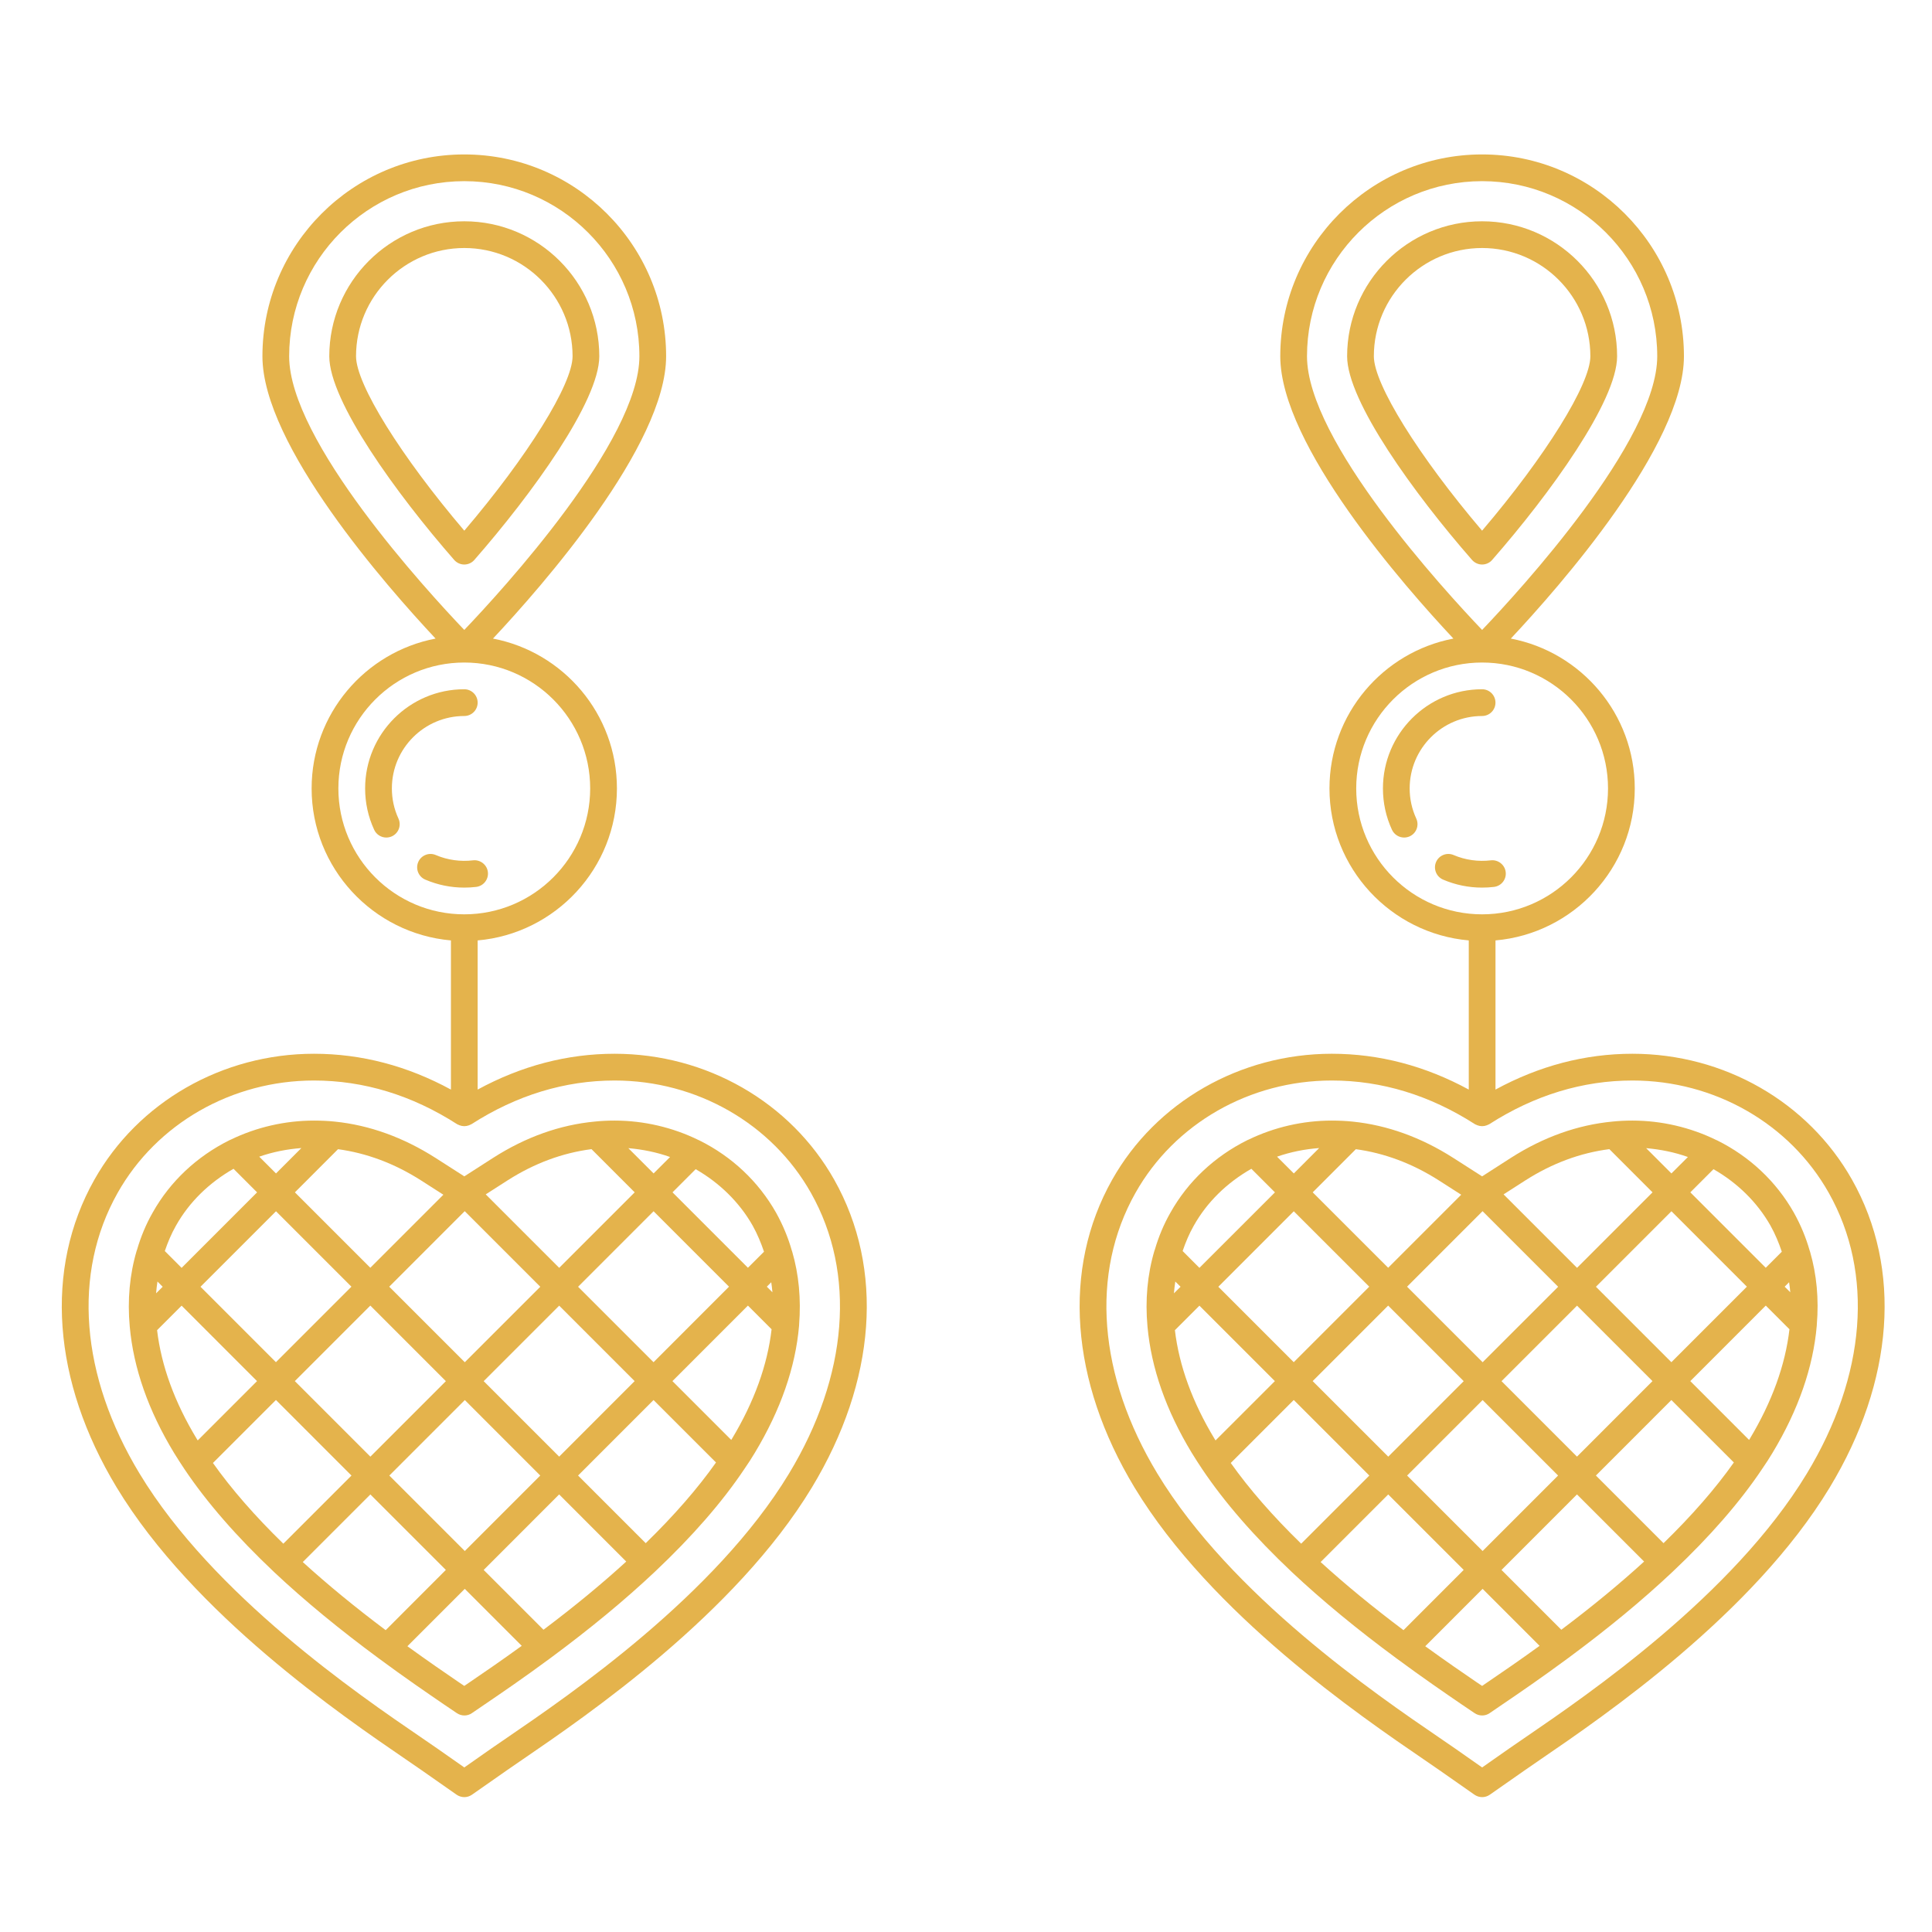 <?xml version="1.0" encoding="utf-8"?>
<!-- Generator: Adobe Illustrator 16.0.0, SVG Export Plug-In . SVG Version: 6.00 Build 0)  -->
<!DOCTYPE svg PUBLIC "-//W3C//DTD SVG 1.1//EN" "http://www.w3.org/Graphics/SVG/1.1/DTD/svg11.dtd">
<svg version="1.1" id="Calque_1" xmlns="http://www.w3.org/2000/svg" xmlns:xlink="http://www.w3.org/1999/xlink" x="0px" y="0px"
	 width="78px" height="78px" viewBox="0 0 78 78" enable-background="new 0 0 78 78" xml:space="preserve">
<g>
	<path fill="#E4B34C" d="M-19.411-12.078c-3.583,0-6.758-2.447-7.705-5.875c-0.662,0.174-1.336,0.263-2.012,0.263
		c-2.851,0-5.504-1.531-6.924-3.996c-1.069-1.851-1.352-4.004-0.799-6.065c0.356-1.339,1.056-2.556,2.034-3.542
		c-0.976-0.986-1.676-2.204-2.034-3.544c-0.553-2.059-0.27-4.215,0.799-6.065c1.42-2.465,4.074-3.996,6.924-3.996
		c0.68,0,1.354,0.088,2.012,0.263c0.77-2.786,3.021-4.98,5.839-5.649c1.187-0.296,2.495-0.301,3.727-0.005
		c2.818,0.674,5.069,2.871,5.839,5.655c0.663-0.175,1.339-0.264,2.018-0.264c2.845,0,5.497,1.531,6.923,3.996
		c1.065,1.854,1.348,4.007,0.795,6.065c-0.358,1.34-1.058,2.557-2.033,3.543c0.978,0.986,1.677,2.204,2.033,3.543
		c0.553,2.056,0.271,4.21-0.793,6.064c-1.428,2.465-4.08,3.996-6.925,3.996c-0.679,0-1.355-0.088-2.018-0.263
		C-12.656-14.524-15.829-12.078-19.411-12.078z M-26.832-18.844c0.069,0,0.137,0.019,0.197,0.053
		c0.097,0.055,0.165,0.149,0.189,0.258c0.72,3.282,3.678,5.665,7.035,5.665c3.353,0,6.31-2.383,7.03-5.665
		c0.024-0.108,0.092-0.203,0.188-0.258s0.211-0.069,0.318-0.033c0.711,0.227,1.445,0.344,2.181,0.344
		c2.563,0,4.954-1.38,6.239-3.601c0.96-1.67,1.213-3.611,0.715-5.465c0,0,0-0.001,0-0.002c-0.353-1.327-1.082-2.522-2.107-3.454
		c-0.081-0.075-0.129-0.182-0.129-0.292c0-0.112,0.048-0.218,0.129-0.293c1.023-0.93,1.753-2.125,2.107-3.455
		c0.498-1.854,0.245-3.796-0.715-5.467c-1.285-2.22-3.676-3.6-6.239-3.6c-0.735,0-1.47,0.116-2.181,0.344
		c-0.107,0.034-0.222,0.022-0.318-0.034s-0.164-0.149-0.188-0.258c-0.589-2.683-2.69-4.828-5.354-5.465
		c-1.109-0.267-2.283-0.263-3.355,0.004c-2.666,0.633-4.767,2.776-5.356,5.461c-0.024,0.109-0.093,0.203-0.189,0.259
		c-0.097,0.055-0.212,0.067-0.318,0.033c-0.706-0.228-1.438-0.343-2.175-0.343c-2.569,0-4.96,1.379-6.24,3.6
		c-0.963,1.668-1.219,3.609-0.72,5.466c0.355,1.331,1.084,2.525,2.106,3.456c0.083,0.075,0.129,0.181,0.129,0.293
		c0,0.11-0.047,0.217-0.129,0.292c-1.024,0.931-1.753,2.127-2.106,3.455c-0.499,1.856-0.243,3.798,0.72,5.466
		c1.28,2.221,3.671,3.601,6.24,3.601c0.732,0,1.464-0.117,2.175-0.344C-26.913-18.837-26.872-18.844-26.832-18.844z"/>
	<path fill="#E4B34C" d="M-19.412-36.513c-3.313,0-6.007-2.695-6.007-6.006c0-3.313,2.694-6.008,6.007-6.008
		c3.313,0,6.007,2.695,6.007,6.008C-13.405-39.208-16.099-36.513-19.412-36.513z M-19.412-47.736c-2.876,0-5.216,2.34-5.216,5.217
		c0,2.875,2.34,5.216,5.216,5.216c2.876,0,5.217-2.341,5.217-5.216C-14.195-45.396-16.536-47.736-19.412-47.736z"/>
	<path fill="#E4B34C" d="M-23.04-42.125c-0.218,0-0.395-0.178-0.395-0.395c0-2.218,1.805-4.024,4.023-4.024
		c0.219,0,0.396,0.177,0.396,0.396c0,0.218-0.177,0.395-0.396,0.395c-1.783,0-3.233,1.45-3.233,3.233
		C-22.645-42.302-22.822-42.125-23.04-42.125z"/>
	<path fill="#E4B34C" d="M-29.136-30.899c-1.05,0-2.087-0.279-3-0.806c-1.389-0.802-2.383-2.098-2.798-3.648
		c-0.416-1.549-0.203-3.168,0.6-4.557c1.07-1.854,3.065-3.005,5.206-3.005c1.049,0,2.086,0.278,3,0.806
		c1.39,0.802,2.384,2.098,2.799,3.647c0.416,1.55,0.202,3.168-0.6,4.558C-25-32.05-26.995-30.899-29.136-30.899z M-29.128-42.125
		c-1.86,0-3.592,1-4.521,2.609c-0.698,1.207-0.883,2.612-0.522,3.958c0.361,1.347,1.224,2.472,2.43,3.168
		c0.793,0.458,1.693,0.699,2.605,0.699c1.86,0,3.592-0.999,4.522-2.608c0.696-1.208,0.882-2.613,0.521-3.959
		c-0.36-1.346-1.224-2.471-2.431-3.167C-27.317-41.883-28.218-42.125-29.128-42.125z"/>
	<path fill="#E4B34C" d="M-32.637-35.572c-0.175,0-0.334-0.117-0.381-0.293c-0.278-1.039-0.135-2.123,0.402-3.054
		c0.717-1.242,2.053-2.012,3.488-2.012c0.219,0,0.396,0.176,0.396,0.395s-0.177,0.396-0.396,0.396c-1.153,0-2.228,0.62-2.803,1.617
		c-0.432,0.748-0.546,1.619-0.323,2.454c0.057,0.211-0.068,0.427-0.279,0.484C-32.568-35.577-32.603-35.572-32.637-35.572z"/>
	<path fill="#E4B34C" d="M-29.128-19.676c-2.141,0-4.136-1.151-5.206-3.004c-0.803-1.389-1.016-3.008-0.6-4.558
		c0.415-1.55,1.409-2.845,2.798-3.647c0.913-0.527,1.95-0.806,3-0.806c2.141,0,4.136,1.152,5.207,3.005
		c0.802,1.39,1.015,3.008,0.6,4.559c-0.415,1.549-1.409,2.844-2.799,3.647C-27.042-19.953-28.079-19.676-29.128-19.676z
		 M-29.136-30.901c-0.912,0-1.812,0.242-2.605,0.7c-1.207,0.696-2.069,1.821-2.43,3.168c-0.361,1.346-0.176,2.752,0.522,3.958
		c0.929,1.609,2.661,2.609,4.521,2.609c0.911,0,1.812-0.242,2.604-0.7c1.207-0.697,2.07-1.822,2.431-3.167
		c0.361-1.346,0.175-2.752-0.521-3.959C-25.544-29.902-27.276-30.901-29.136-30.901z"/>
	<path fill="#E4B34C" d="M-32.274-23.474c-0.136,0-0.269-0.071-0.342-0.197c-0.537-0.931-0.68-2.014-0.402-3.053
		c0.278-1.038,0.944-1.906,1.874-2.443c0.612-0.352,1.307-0.539,2.008-0.539c0.218,0,0.395,0.177,0.395,0.395
		c0,0.219-0.177,0.396-0.395,0.396c-0.563,0-1.121,0.15-1.613,0.434c-0.747,0.432-1.282,1.128-1.505,1.962
		c-0.223,0.835-0.109,1.707,0.323,2.454c0.109,0.188,0.044,0.431-0.145,0.539C-32.139-23.492-32.207-23.474-32.274-23.474z"/>
	<path fill="#E4B34C" d="M-19.412-14.064c-3.313,0-6.007-2.694-6.007-6.007s2.694-6.007,6.007-6.007
		c3.313,0,6.007,2.695,6.007,6.007S-16.099-14.064-19.412-14.064z M-19.412-25.288c-2.876,0-5.216,2.34-5.216,5.216
		s2.34,5.217,5.216,5.217c2.876,0,5.217-2.341,5.217-5.217S-16.536-25.288-19.412-25.288z"/>
	<path fill="#E4B34C" d="M-23.04-19.677c-0.218,0-0.395-0.177-0.395-0.395c0-2.218,1.805-4.023,4.023-4.023
		c0.219,0,0.396,0.178,0.396,0.396c0,0.218-0.177,0.395-0.396,0.395c-1.783,0-3.233,1.451-3.233,3.233
		C-22.645-19.854-22.822-19.677-23.04-19.677z"/>
	<path fill="#E4B34C" d="M-9.695-19.676c-1.05,0-2.088-0.277-3.001-0.805c-2.868-1.657-3.854-5.338-2.198-8.207
		c1.07-1.853,3.065-3.005,5.207-3.005c1.049,0,2.086,0.279,2.999,0.806c2.869,1.656,3.854,5.337,2.199,8.206
		C-5.56-20.827-7.554-19.676-9.695-19.676z M-9.688-30.901c-1.86,0-3.593,1-4.522,2.609c-1.438,2.491-0.581,5.689,1.91,7.127
		c0.793,0.458,1.692,0.7,2.604,0.7c1.859,0,3.592-1,4.521-2.609c1.438-2.492,0.583-5.688-1.91-7.126
		C-7.876-30.659-8.776-30.901-9.688-30.901z"/>
	<path fill="#E4B34C" d="M-13.194-24.35c-0.174,0-0.333-0.116-0.381-0.293c-0.278-1.04-0.137-2.124,0.399-3.052
		c0.717-1.242,2.053-2.012,3.488-2.012c0.218,0,0.395,0.177,0.395,0.395c0,0.219-0.177,0.396-0.395,0.396
		c-1.154,0-2.229,0.619-2.804,1.617c-0.431,0.746-0.544,1.618-0.32,2.454c0.057,0.21-0.069,0.427-0.279,0.483
		C-13.125-24.354-13.159-24.35-13.194-24.35z"/>
	<path fill="#E4B34C" d="M-9.688-30.899c-2.142,0-4.137-1.151-5.207-3.005c-1.656-2.869-0.67-6.549,2.198-8.206
		c0.914-0.527,1.951-0.806,3.001-0.806c2.142,0,4.136,1.151,5.206,3.005c0.801,1.387,1.013,3.006,0.598,4.557
		c-0.415,1.552-1.409,2.848-2.797,3.648C-7.602-31.179-8.639-30.899-9.688-30.899z M-9.695-42.125c-0.911,0-1.812,0.242-2.604,0.7
		c-2.491,1.437-3.348,4.635-1.91,7.126c0.93,1.609,2.662,2.608,4.522,2.608c0.911,0,1.812-0.241,2.604-0.699
		c1.206-0.695,2.068-1.82,2.429-3.168c0.361-1.348,0.178-2.753-0.519-3.958C-6.104-41.125-7.836-42.125-9.695-42.125z"/>
	<path fill="#E4B34C" d="M-13.289-36.037c-0.196,0-0.365-0.146-0.391-0.344c-0.069-0.523-0.033-1.051,0.104-1.568
		c0.278-1.04,0.942-1.907,1.872-2.443c0.611-0.354,1.306-0.54,2.007-0.54c0.219,0,0.396,0.176,0.396,0.395s-0.177,0.396-0.396,0.396
		c-0.563,0-1.12,0.149-1.612,0.434c-0.745,0.431-1.279,1.128-1.503,1.964c-0.112,0.416-0.141,0.839-0.086,1.26
		c0.029,0.217-0.124,0.415-0.34,0.442C-13.254-36.037-13.272-36.037-13.289-36.037z"/>
	<path fill="#E4B34C" d="M-19.414-25.315c-3.297,0-5.979-2.683-5.979-5.98c0-3.297,2.683-5.979,5.979-5.979
		c3.298,0,5.98,2.682,5.98,5.979C-13.434-27.998-16.116-25.315-19.414-25.315z M-19.414-36.485c-2.861,0-5.189,2.329-5.189,5.189
		c0,2.862,2.329,5.19,5.189,5.19c2.862,0,5.189-2.328,5.189-5.19C-14.225-34.157-16.552-36.485-19.414-36.485z"/>
	<path fill="#E4B34C" d="M-23.015-30.9c-0.218,0-0.395-0.176-0.395-0.396c0-2.204,1.792-3.996,3.996-3.996
		c0.219,0,0.396,0.178,0.396,0.395c0,0.219-0.177,0.396-0.396,0.396c-1.767,0-3.206,1.437-3.206,3.205
		C-22.62-31.077-22.796-30.9-23.015-30.9z"/>
	<path fill="#E4B34C" d="M-21.185-49.506c-0.076,0-0.152-0.022-0.217-0.065c-0.092-0.061-0.155-0.157-0.172-0.266l-1.038-6.349
		c-0.019-0.114,0.014-0.231,0.088-0.32c0.075-0.089,0.185-0.14,0.301-0.14h5.619c0.115,0,0.227,0.051,0.301,0.14
		c0.074,0.089,0.107,0.206,0.088,0.32l-0.113,0.681l-0.924,5.662c-0.017,0.108-0.079,0.205-0.171,0.266
		c-0.092,0.061-0.204,0.081-0.312,0.055c-1.109-0.266-2.283-0.263-3.355,0.004C-21.121-49.51-21.153-49.506-21.185-49.506z
		 M-21.757-55.855l0.895,5.479c0.939-0.178,1.935-0.18,2.897-0.002l0.895-5.477H-21.757z"/>
	<g>
		<path fill="#E4B34C" d="M-23.212-58.886c-1.027-1.019-2.279-1.305-2.914-0.665c-0.635,0.639-0.339,1.89,0.688,2.909
			c1.027,1.019,2.28,1.305,2.915,0.665C-21.89-56.616-22.186-57.867-23.212-58.886z M-23.769-58.325
			c0.761,0.755,0.917,1.569,0.69,1.798c-0.227,0.229-1.042,0.079-1.804-0.677c-0.761-0.755-0.917-1.569-0.69-1.798
			C-25.345-59.23-24.53-59.081-23.769-58.325z"/>
		<path fill="#E4B34C" d="M-27.646-63.285c-1.027-1.02-2.279-1.305-2.915-0.666c-0.634,0.64-0.339,1.89,0.688,2.909
			c1.026,1.019,2.279,1.305,2.914,0.665C-26.323-61.016-26.619-62.266-27.646-63.285z M-28.203-62.724
			c0.762,0.755,0.917,1.57,0.691,1.798c-0.227,0.229-1.042,0.079-1.804-0.677c-0.761-0.755-0.917-1.569-0.69-1.798
			C-29.778-63.629-28.963-63.479-28.203-62.724z"/>
		<path fill="#E4B34C" d="M-32.079-67.684c-1.027-1.019-2.28-1.305-2.915-0.666c-0.634,0.64-0.339,1.89,0.688,2.909
			c1.027,1.02,2.279,1.305,2.915,0.666C-30.757-65.415-31.052-66.666-32.079-67.684z M-32.635-67.123
			c0.761,0.755,0.917,1.569,0.69,1.798s-1.042,0.079-1.803-0.676c-0.761-0.756-0.917-1.57-0.69-1.798
			C-34.212-68.028-33.396-67.879-32.635-67.123z"/>
		<path fill="#E4B34C" d="M-36.512-72.083c-1.026-1.019-2.28-1.305-2.914-0.665c-0.635,0.64-0.339,1.89,0.688,2.909
			c1.026,1.019,2.279,1.305,2.914,0.666C-35.189-69.814-35.485-71.064-36.512-72.083z M-37.069-71.522
			c0.761,0.755,0.917,1.569,0.69,1.798c-0.227,0.229-1.042,0.08-1.804-0.676c-0.761-0.755-0.917-1.569-0.69-1.798
			C-38.646-72.427-37.83-72.278-37.069-71.522z"/>
		<path fill="#E4B34C" d="M-2.313-72.084c-1.027,1.019-1.323,2.269-0.689,2.909c0.636,0.64,1.889,0.354,2.916-0.665
			c1.025-1.019,1.321-2.269,0.687-2.909C-0.034-73.389-1.287-73.103-2.313-72.084z M-1.757-71.523
			c0.761-0.755,1.576-0.904,1.802-0.676c0.228,0.229,0.072,1.042-0.688,1.798c-0.762,0.755-1.577,0.905-1.805,0.676
			C-2.675-69.955-2.519-70.768-1.757-71.523z"/>
		<path fill="#E4B34C" d="M-6.747-67.687c-1.026,1.019-1.323,2.269-0.688,2.909c0.636,0.64,1.888,0.354,2.914-0.665
			c1.027-1.019,1.322-2.269,0.688-2.909S-5.72-68.705-6.747-67.687z M-6.19-67.125c0.761-0.755,1.577-0.905,1.804-0.676
			s0.07,1.043-0.691,1.797c-0.761,0.755-1.575,0.905-1.803,0.676C-7.108-65.556-6.952-66.37-6.19-67.125z"/>
		<path fill="#E4B34C" d="M-11.181-63.288c-1.026,1.018-1.322,2.269-0.688,2.908c0.635,0.64,1.888,0.354,2.915-0.664
			c1.026-1.019,1.322-2.27,0.688-2.909C-8.9-64.593-10.154-64.307-11.181-63.288z M-10.624-62.728
			c0.761-0.754,1.576-0.904,1.803-0.676c0.228,0.229,0.071,1.043-0.689,1.798c-0.761,0.755-1.576,0.905-1.804,0.676
			S-11.385-61.973-10.624-62.728z"/>
		<path fill="#E4B34C" d="M-15.614-58.891c-1.025,1.019-1.322,2.269-0.688,2.909c0.636,0.639,1.889,0.354,2.915-0.665
			c1.026-1.019,1.322-2.27,0.688-2.909C-13.334-60.195-14.587-59.91-15.614-58.891z M-15.057-58.33
			c0.761-0.755,1.576-0.905,1.803-0.676c0.227,0.228,0.07,1.042-0.69,1.797c-0.761,0.755-1.576,0.905-1.803,0.676
			C-15.975-56.76-15.818-57.575-15.057-58.33z"/>
		<path fill="#E4B34C" d="M-23.91-57.352c-0.154,0.155-0.155,0.404-0.001,0.555l1.524,1.513l0.556-0.561l-1.523-1.512
			C-23.507-57.509-23.756-57.506-23.91-57.352z"/>
		<path fill="#E4B34C" d="M-26.264-60.244l-1.524-1.513c-0.153-0.152-0.402-0.149-0.556,0.006c-0.153,0.155-0.154,0.403-0.001,0.555
			l1.524,1.512l1.523,1.512c0.153,0.152,0.402,0.15,0.556-0.005c0.154-0.155,0.154-0.404,0.001-0.555L-26.264-60.244z"/>
		<path fill="#E4B34C" d="M-30.697-64.643l-1.523-1.512c-0.153-0.152-0.402-0.149-0.556,0.005s-0.154,0.404-0.001,0.555l1.524,1.513
			l1.524,1.512c0.153,0.152,0.401,0.149,0.555-0.005c0.154-0.154,0.154-0.403,0.001-0.556L-30.697-64.643z"/>
		<path fill="#E4B34C" d="M-35.13-69.042l-1.524-1.513c-0.153-0.152-0.402-0.149-0.556,0.006c-0.153,0.154-0.154,0.403-0.001,0.555
			l1.524,1.512l1.524,1.513c0.153,0.152,0.402,0.149,0.555-0.006c0.154-0.155,0.155-0.404,0.001-0.555L-35.13-69.042z"/>
		<path fill="#E4B34C" d="M-39.283-73.164c-0.155-0.154-0.405-0.153-0.559,0.002c-0.154,0.155-0.153,0.406,0.002,0.559l1.244,1.234
			c0.153,0.152,0.402,0.149,0.556-0.005s0.154-0.404,0.001-0.556L-39.283-73.164z"/>
		<path fill="#E4B34C" d="M1.016-73.162L1.016-73.162c-0.153-0.155-0.403-0.156-0.559-0.002l-1.244,1.233
			c-0.153,0.152-0.151,0.401,0.002,0.556c0.153,0.154,0.402,0.157,0.555,0.005l1.244-1.233C1.169-72.756,1.169-73.006,1.016-73.162z
			"/>
		<path fill="#E4B34C" d="M-2.172-70.555l-1.523,1.511l-1.524,1.512c-0.153,0.152-0.153,0.4,0.001,0.556
			c0.153,0.155,0.402,0.157,0.555,0.005l1.525-1.512l1.523-1.512c0.153-0.151,0.153-0.4-0.001-0.555
			C-1.771-70.705-2.019-70.708-2.172-70.555z"/>
		<path fill="#E4B34C" d="M-6.605-66.158l-1.523,1.512l-1.524,1.511c-0.153,0.152-0.151,0.401,0.002,0.556s0.401,0.157,0.555,0.006
			l1.523-1.512l1.524-1.512c0.153-0.152,0.152-0.4-0.001-0.555C-6.204-66.307-6.452-66.31-6.605-66.158z"/>
		<path fill="#E4B34C" d="M-11.039-61.76l-1.522,1.512l-1.525,1.511c-0.152,0.152-0.152,0.401,0.002,0.556
			c0.153,0.155,0.401,0.157,0.555,0.006l1.525-1.512l1.522-1.512c0.153-0.152,0.152-0.4-0.001-0.555
			C-10.637-61.91-10.885-61.912-11.039-61.76z"/>
		<path fill="#E4B34C" d="M-15.472-57.362l-1.524,1.512l0.557,0.561l1.524-1.512c0.153-0.152,0.152-0.401-0.001-0.555
			C-15.07-57.511-15.318-57.514-15.472-57.362z"/>
	</g>
</g>
<g>
	<g>
		<path fill="#474747" d="M116.627-12.983c-4.691,0-8.508-3.816-8.508-8.508c0-4.691,3.816-8.507,8.508-8.507
			s8.507,3.816,8.507,8.507C125.134-16.799,121.318-12.983,116.627-12.983z M116.627-27.859c-3.512,0-6.369,2.857-6.369,6.368
			s2.857,6.369,6.369,6.369c3.511,0,6.367-2.857,6.367-6.369S120.138-27.859,116.627-27.859z"/>
		<path fill="#474747" d="M120.71-20.421c-0.591,0-1.069-0.479-1.069-1.07c0-1.661-1.354-3.013-3.014-3.013
			c-0.591,0-1.07-0.479-1.07-1.07s0.479-1.07,1.07-1.07c2.841,0,5.152,2.313,5.152,5.153C121.779-20.9,121.301-20.421,120.71-20.421
			z"/>
		<path fill="#474747" d="M119.442-17.464c-0.282,0-0.564-0.111-0.774-0.332c-0.407-0.427-0.391-1.104,0.037-1.513
			c0.114-0.109,0.223-0.229,0.319-0.355c0.358-0.47,1.029-0.56,1.499-0.201c0.47,0.359,0.56,1.031,0.2,1.5
			c-0.164,0.216-0.347,0.42-0.543,0.606C119.974-17.562,119.708-17.464,119.442-17.464z"/>
		<path fill="#474747" d="M103.59-16.197c-4.26,0-7.726-3.465-7.726-7.725c0-4.259,3.466-7.725,7.726-7.725
			c1.874,0,3.68,0.679,5.089,1.913c0.443,0.389,0.489,1.064,0.1,1.51c-0.39,0.444-1.065,0.488-1.51,0.099
			c-1.018-0.891-2.325-1.382-3.679-1.382c-3.08,0-5.586,2.505-5.586,5.585s2.506,5.585,5.586,5.585c0.854,0,1.675-0.188,2.438-0.559
			c0.53-0.258,1.172-0.036,1.429,0.495c0.259,0.531,0.037,1.171-0.494,1.43C105.905-16.458,104.771-16.197,103.59-16.197z"/>
		<path fill="#474747" d="M93.734-22.364c-3.813,0-6.915-3.103-6.915-6.917c0-3.813,3.103-6.917,6.915-6.917
			c2.271,0,4.397,1.116,5.691,2.984c0.336,0.486,0.215,1.153-0.271,1.489c-0.485,0.337-1.151,0.215-1.488-0.271
			c-0.894-1.292-2.363-2.062-3.932-2.062c-2.634,0-4.776,2.144-4.776,4.777c0,2.634,2.143,4.777,4.776,4.777
			c0.591,0,1.07,0.479,1.07,1.07S94.325-22.364,93.734-22.364z"/>
		<path fill="#474747" d="M129.839-16.197c-1.182,0-2.316-0.261-3.372-0.774c-0.53-0.259-0.752-0.899-0.494-1.43
			c0.258-0.531,0.898-0.753,1.43-0.495c0.762,0.371,1.582,0.559,2.437,0.559c3.081,0,5.586-2.505,5.586-5.585
			s-2.505-5.585-5.586-5.585c-1.354,0-2.661,0.491-3.679,1.382c-0.444,0.389-1.119,0.345-1.509-0.099
			c-0.39-0.445-0.346-1.121,0.099-1.51c1.408-1.234,3.216-1.913,5.089-1.913c4.261,0,7.726,3.465,7.726,7.725
			C137.564-19.662,134.1-16.197,129.839-16.197z"/>
		<path fill="#474747" d="M139.693-22.364c-0.591,0-1.069-0.479-1.069-1.07s0.479-1.07,1.069-1.07c2.634,0,4.777-2.143,4.777-4.777
			c0-2.633-2.144-4.777-4.777-4.777c-1.568,0-3.037,0.771-3.932,2.062c-0.336,0.486-1.002,0.607-1.487,0.271
			c-0.486-0.336-0.608-1.003-0.271-1.489c1.294-1.868,3.421-2.984,5.69-2.984c3.813,0,6.917,3.103,6.917,6.917
			C146.61-25.467,143.507-22.364,139.693-22.364z"/>
	</g>
	<path fill="#474747" d="M146.538-34.841c-0.152,0-0.306-0.032-0.452-0.1c-0.535-0.25-0.768-0.886-0.519-1.422
		c1.022-2.193,1.541-4.488,1.541-6.819c0-6.195-2.485-11.24-7.389-14.996c-4.537-3.476-11.018-5.685-18.737-6.388
		c-0.589-0.054-1.022-0.574-0.968-1.163c0.052-0.588,0.572-1.023,1.162-0.968c8.123,0.74,14.984,3.099,19.844,6.821
		c5.383,4.123,8.228,9.895,8.228,16.694c0,2.646-0.586,5.245-1.74,7.723C147.326-35.07,146.94-34.841,146.538-34.841z"/>
	<path fill="#474747" d="M86.936-34.747c-0.4,0-0.785-0.227-0.967-0.613c-1.187-2.509-1.788-5.141-1.788-7.823
		c0-6.266,2.541-11.721,7.349-15.778c4.353-3.673,10.573-6.228,17.986-7.388c0.583-0.091,1.131,0.308,1.223,0.891
		c0.091,0.584-0.308,1.131-0.892,1.223c-7.027,1.099-12.884,3.488-16.938,6.909c-4.371,3.689-6.588,8.447-6.588,14.143
		c0,2.363,0.532,4.688,1.582,6.909c0.253,0.533,0.024,1.171-0.51,1.424C87.245-34.78,87.09-34.747,86.936-34.747z"/>
	<g>
		<path fill="#474747" d="M112.526-63.02c-0.591,0-1.07-0.479-1.07-1.07v-3.475c0-0.591,0.479-1.07,1.07-1.07s1.07,0.479,1.07,1.07
			v3.475C113.597-63.499,113.117-63.02,112.526-63.02z"/>
		<path fill="#474747" d="M115.318-63.02c-0.591,0-1.07-0.479-1.07-1.07v-3.475c0-0.591,0.479-1.07,1.07-1.07
			s1.069,0.479,1.069,1.07v3.475C116.388-63.499,115.909-63.02,115.318-63.02z"/>
		<path fill="#474747" d="M118.11-63.02c-0.592,0-1.069-0.479-1.069-1.07v-3.475c0-0.591,0.478-1.07,1.069-1.07
			c0.591,0,1.069,0.479,1.069,1.07v3.475C119.18-63.499,118.701-63.02,118.11-63.02z"/>
		<path fill="#474747" d="M120.903-63.02c-0.591,0-1.07-0.479-1.07-1.07v-3.475c0-0.591,0.479-1.07,1.07-1.07
			s1.069,0.479,1.069,1.07v3.475C121.973-63.499,121.494-63.02,120.903-63.02z"/>
	</g>
	<g>
		<path fill="#474747" d="M118.376-69.419c-0.261,0-0.521-0.095-0.729-0.286c-0.432-0.402-0.457-1.079-0.055-1.512
			c0.198-0.214,4.963-5.257,11.985-5.431c0.009,0,0.019,0,0.026,0c0.579,0,1.055,0.462,1.069,1.043
			c0.015,0.591-0.453,1.081-1.043,1.096c-6.132,0.152-10.429,4.702-10.471,4.748C118.949-69.534,118.663-69.419,118.376-69.419z"/>
		<path fill="#474747" d="M131.469-72.65c-0.175,0-0.351-0.016-0.526-0.048c-0.77-0.139-1.439-0.569-1.885-1.211
			c-0.446-0.643-0.615-1.42-0.477-2.19c0.287-1.588,1.813-2.647,3.402-2.361c1.588,0.288,2.647,1.813,2.36,3.402l0,0
			c-0.14,0.77-0.569,1.439-1.212,1.885C132.637-72.829,132.06-72.65,131.469-72.65z M131.462-76.367
			c-0.373,0-0.706,0.268-0.775,0.648c-0.037,0.207,0.009,0.417,0.129,0.59c0.12,0.172,0.3,0.289,0.508,0.326
			c0.206,0.038,0.416-0.008,0.589-0.128s0.289-0.3,0.326-0.507l0,0c0.077-0.428-0.207-0.838-0.636-0.916
			C131.556-76.363,131.51-76.367,131.462-76.367z"/>
	</g>
	<g>
		<path fill="#474747" d="M118.377-69.419c-0.039,0-0.077-0.002-0.118-0.006c-0.587-0.065-1.011-0.593-0.946-1.18
			c0.021-0.199,0.555-4.901,2.305-8.02c0.29-0.516,0.94-0.699,1.457-0.41c0.515,0.289,0.698,0.941,0.409,1.457
			c-1.535,2.735-2.039,7.162-2.044,7.207C119.38-69.824,118.916-69.419,118.377-69.419z"/>
		<path fill="#474747" d="M121.382-76.838c-0.892,0-1.773-0.406-2.349-1.174c-0.468-0.626-0.664-1.397-0.553-2.171
			s0.519-1.458,1.146-1.926c1.293-0.967,3.131-0.701,4.098,0.592c0.468,0.626,0.664,1.397,0.553,2.171
			c-0.112,0.774-0.519,1.458-1.146,1.926C122.606-77.028,121.991-76.838,121.382-76.838z M121.377-80.553
			c-0.164,0-0.329,0.051-0.471,0.157c-0.168,0.126-0.277,0.31-0.308,0.518c-0.03,0.208,0.021,0.416,0.148,0.584
			c0.26,0.349,0.755,0.42,1.104,0.16c0.348-0.26,0.42-0.755,0.16-1.103l0,0C121.854-80.443,121.617-80.553,121.377-80.553z"/>
	</g>
</g>
<g display="none">
	<g display="inline">
		<path fill="#E4B34C" d="M39.255,71.188c-11.979,0-21.726-8.547-21.726-19.052c0-0.933,0.08-1.879,0.237-2.813
			c0.048-0.291,0.299-0.503,0.592-0.503s0.543,0.212,0.592,0.503c1.467,8.687,10.195,15.238,20.305,15.238
			c10.108,0,18.837-6.552,20.305-15.238c0.047-0.291,0.298-0.503,0.592-0.503l0,0c0.293,0,0.542,0.212,0.592,0.503
			c0.157,0.934,0.236,1.88,0.236,2.813C60.979,62.642,51.234,71.188,39.255,71.188z M18.754,53.012
			c0.527,9.438,9.521,16.978,20.501,16.978c10.979,0,19.974-7.539,20.501-16.978C56.749,60.48,48.55,65.764,39.255,65.764
			C29.958,65.764,21.76,60.48,18.754,53.012z"/>
	</g>
	<g display="inline">
		<path fill="#E4B34C" d="M46.456,13.951H32.053c-0.119,0-0.234-0.035-0.333-0.101l-5.761-3.84
			c-0.168-0.111-0.268-0.298-0.268-0.499s0.1-0.388,0.268-0.499L31.72,5.17c0.099-0.066,0.214-0.101,0.333-0.101h14.403
			c0.119,0,0.234,0.035,0.333,0.101l5.761,3.841c0.167,0.111,0.269,0.298,0.269,0.499s-0.102,0.388-0.269,0.499l-5.761,3.84
			C46.69,13.916,46.575,13.951,46.456,13.951z M32.234,12.75h14.04l4.861-3.24l-4.861-3.24h-14.04l-4.861,3.24L32.234,12.75z"/>
	</g>
	<g display="inline">
		<path fill="#E4B34C" d="M46.456,19.713H32.053c-0.332,0-0.6-0.269-0.6-0.6V13.35c0-0.331,0.269-0.6,0.6-0.6h14.403
			c0.332,0,0.601,0.269,0.601,0.6v5.763C47.057,19.444,46.788,19.713,46.456,19.713z M32.653,18.513h13.204v-4.562H32.653V18.513z"
			/>
	</g>
	<g display="inline">
		<path fill="#E4B34C" d="M46.456,19.713c-0.106,0-0.21-0.028-0.305-0.083c-0.183-0.108-0.295-0.305-0.295-0.517V13.35
			c0-0.201,0.099-0.388,0.267-0.499l5.762-3.84c0.138-0.091,0.305-0.121,0.465-0.087c0.16,0.036,0.298,0.137,0.383,0.278
			l2.881,4.801c0.084,0.14,0.108,0.306,0.065,0.463s-0.146,0.291-0.289,0.37l-8.642,4.801
			C46.657,19.688,46.558,19.713,46.456,19.713z M47.057,13.672v4.421l7.209-4.003l-2.238-3.73L47.057,13.672z"/>
	</g>
	<g display="inline">
		<path fill="#E4B34C" d="M41.655,31.236h-4.801c-0.242,0-0.461-0.146-0.554-0.37l-4.801-11.521
			c-0.078-0.186-0.057-0.398,0.054-0.564c0.112-0.167,0.299-0.268,0.5-0.268h14.403c0.2,0,0.388,0.101,0.5,0.268
			c0.11,0.166,0.131,0.378,0.055,0.564L42.21,30.866C42.116,31.09,41.896,31.236,41.655,31.236z M37.255,30.035h3.999l4.303-10.322
			H32.953L37.255,30.035z"/>
	</g>
	<g display="inline">
		<path fill="#E4B34C" d="M41.655,31.236c-0.158,0-0.313-0.062-0.427-0.18c-0.171-0.171-0.22-0.429-0.128-0.651l4.802-11.522
			c0.052-0.124,0.145-0.229,0.263-0.294l8.643-4.802c0.237-0.13,0.532-0.086,0.722,0.108c0.189,0.195,0.224,0.494,0.084,0.725
			l-8.643,14.404c-0.067,0.112-0.17,0.2-0.292,0.248l-4.801,1.921C41.807,31.221,41.729,31.236,41.655,31.236z M46.931,19.536
			L42.76,29.548l3.286-1.314l7.386-12.309L46.931,19.536z"/>
	</g>
	<g display="inline">
		<path fill="#E4B34C" d="M32.053,19.713c-0.1,0-0.201-0.025-0.291-0.076l-8.643-4.801c-0.142-0.079-0.247-0.213-0.288-0.37
			c-0.042-0.157-0.02-0.323,0.064-0.463l2.882-4.801C25.862,9.061,26,8.96,26.16,8.924c0.161-0.037,0.329-0.006,0.465,0.087
			l5.761,3.84c0.167,0.111,0.268,0.298,0.268,0.499v5.763c0,0.212-0.113,0.408-0.296,0.517
			C32.263,19.685,32.158,19.713,32.053,19.713z M24.245,14.089l7.208,4.003v-4.421l-4.97-3.313L24.245,14.089z"/>
	</g>
	<g display="inline">
		<path fill="#E4B34C" d="M36.854,31.236c-0.075,0-0.151-0.015-0.223-0.043l-4.802-1.921c-0.121-0.047-0.224-0.136-0.292-0.248
			L22.896,14.62c-0.14-0.231-0.105-0.53,0.083-0.725c0.189-0.195,0.487-0.238,0.723-0.108l8.642,4.802
			c0.118,0.065,0.21,0.17,0.263,0.294l4.801,11.522c0.093,0.223,0.043,0.48-0.127,0.651C37.166,31.174,37.012,31.236,36.854,31.236z
			 M32.464,28.233l3.287,1.314l-4.171-10.012l-6.5-3.611L32.464,28.233z"/>
	</g>
	<g display="inline">
		<path fill="#E4B34C" d="M39.255,74.445c-15.157,0-27.487-11.468-27.487-25.565c0-10.723,7.277-20.382,18.109-24.039l0.458-0.155
			l2.128,3.547l4.505,1.802h4.571l4.506-1.802l2.127-3.547l0.458,0.155c10.833,3.656,18.11,13.315,18.11,24.039
			C66.741,62.978,54.41,74.445,39.255,74.445z M29.806,26.137C19.714,29.74,12.968,38.824,12.968,48.88
			c0,13.436,11.792,24.366,26.287,24.366c14.494,0,26.286-10.931,26.286-24.366c0-10.056-6.747-19.14-16.838-22.743l-1.836,3.061
			l-5.212,2.039l-5.024-0.043l-4.989-1.995L29.806,26.137z M39.255,71.188c-11.979,0-21.726-8.547-21.726-19.052
			c0-10.507,9.746-19.054,21.726-19.054s21.725,8.547,21.725,19.054C60.979,62.642,51.234,71.188,39.255,71.188z M39.255,34.284
			c-11.318,0-20.525,8.008-20.525,17.853c0,9.843,9.208,17.853,20.525,17.853c11.317,0,20.525-8.01,20.525-17.853
			C59.78,42.292,50.572,34.284,39.255,34.284z"/>
	</g>
</g>
<g display="none">
	<g display="inline">
		<path fill="#E4B34C" d="M27.92,35.177H13.865c-0.844,0-1.65-0.364-2.211-0.997c-0.565-0.639-0.831-1.491-0.728-2.338
			c1.959-16.139,9.797-27.411,19.06-27.411c2.459,0,4.757,0.733,6.936,2.178c0.987,0.654,1.979,1.495,2.951,2.5
			c0.221,0.23,0.221,0.593,0,0.823c-4.67,4.831-7.958,13.083-9.02,22.643C30.688,34.058,29.427,35.177,27.92,35.177z M30.091,5.615
			c-8.615,0-16.137,11.09-17.991,26.371c-0.062,0.511,0.098,1.025,0.439,1.411s0.813,0.598,1.326,0.598H27.92
			c0.903,0,1.659-0.666,1.757-1.551c1.06-9.542,4.311-17.849,8.947-22.91c-0.782-0.768-1.574-1.418-2.356-1.937
			C34.286,6.281,32.208,5.615,30.091,5.615z"/>
	</g>
	<g display="inline">
		<path fill="#E4B34C" d="M30.091,74.199c-9.369,0-17.207-11.271-19.166-27.411c-0.103-0.847,0.163-1.698,0.728-2.338
			c0.562-0.632,1.367-0.996,2.211-0.996H27.92c1.506,0,2.767,1.119,2.932,2.602c1.062,9.56,4.349,17.813,9.02,22.643
			c0.221,0.23,0.221,0.593,0,0.822c-0.972,1.005-1.964,1.846-2.951,2.5C34.743,73.466,32.445,74.199,30.091,74.199z M13.865,44.637
			c-0.513,0-0.985,0.213-1.326,0.599s-0.501,0.899-0.439,1.41c1.854,15.281,9.376,26.371,17.886,26.371
			c2.223,0,4.3-0.666,6.282-1.982c0.783-0.518,1.574-1.167,2.356-1.936c-4.636-5.063-7.887-13.367-8.947-22.91
			c-0.098-0.885-0.854-1.552-1.757-1.552H13.865z"/>
	</g>
	<g display="inline">
		<path fill="#E4B34C" d="M48.905,74.199H30.091v-1.183c2.117,0,4.195-0.666,6.177-1.982c7.269-4.821,12.152-17.569,12.152-31.718
			c0-14.15-4.884-26.898-12.152-31.72c-1.982-1.315-4.06-1.981-6.177-1.981V4.432h18.814c10.759,0,19.512,15.649,19.512,34.884
			S59.664,74.199,48.905,74.199z M35.17,73.017h13.735c10.106,0,18.329-15.117,18.329-33.7S59.012,5.615,48.905,5.615H35.17
			c0.591,0.281,1.176,0.614,1.75,0.996c7.584,5.032,12.682,18.176,12.682,32.706c0,14.529-5.098,27.672-12.682,32.704
			C36.346,72.402,35.762,72.735,35.17,73.017z"/>
	</g>
	<g display="inline">
		<path fill="#E4B34C" d="M57.181,29.266c-0.426,0-0.85-0.093-1.246-0.279c-0.716-0.333-1.259-0.926-1.529-1.667
			c-0.557-1.532,0.235-3.23,1.767-3.788l0,0c0.743-0.271,1.546-0.235,2.26,0.098c0.715,0.333,1.258,0.926,1.527,1.668
			c0.559,1.531-0.233,3.23-1.765,3.788C57.864,29.206,57.521,29.266,57.181,29.266z M56.575,24.643
			c-0.917,0.334-1.394,1.354-1.059,2.272c0.162,0.446,0.487,0.8,0.917,1.001c0.428,0.2,0.91,0.219,1.355,0.059
			c0.919-0.335,1.394-1.354,1.061-2.272c-0.162-0.446-0.488-0.8-0.917-1.001C57.503,24.501,57.02,24.48,56.575,24.643L56.575,24.643
			z"/>
	</g>
	<g display="inline">
		<path fill="#E4B34C" d="M53.638,18.621c-0.675,0-1.348-0.287-1.814-0.844c-0.838-0.998-0.706-2.492,0.291-3.331h0.001
			c1-0.836,2.494-0.705,3.333,0.292c0.836,0.998,0.706,2.492-0.293,3.332C54.713,18.44,54.174,18.621,53.638,18.621z M52.876,15.351
			c-0.5,0.419-0.565,1.167-0.146,1.667c0.203,0.242,0.487,0.39,0.804,0.417c0.314,0.03,0.62-0.07,0.863-0.271
			c0.498-0.419,0.564-1.167,0.145-1.666c-0.203-0.243-0.487-0.391-0.803-0.418C53.42,15.046,53.117,15.147,52.876,15.351
			L52.876,15.351z"/>
	</g>
	<g display="inline">
		<path fill="#E4B34C" d="M57.185,55.281c-0.341,0-0.683-0.061-1.013-0.181l0,0c-1.531-0.558-2.323-2.257-1.767-3.788
			c0.271-0.742,0.813-1.335,1.529-1.668c0.715-0.333,1.517-0.37,2.26-0.099c1.531,0.558,2.323,2.257,1.765,3.787
			c-0.27,0.743-0.813,1.336-1.527,1.669C58.035,55.187,57.61,55.281,57.185,55.281z M56.575,53.989
			c0.445,0.161,0.928,0.142,1.357-0.059c0.429-0.2,0.755-0.557,0.917-1.001c0.333-0.918-0.142-1.938-1.061-2.273
			c-0.445-0.161-0.928-0.141-1.355,0.06c-0.43,0.2-0.755,0.556-0.917,1.001C55.182,52.635,55.658,53.654,56.575,53.989
			L56.575,53.989z"/>
	</g>
	<g display="inline">
		<g>
			<path fill="#E4B34C" d="M53.634,64.737c-0.537,0-1.077-0.18-1.519-0.552h-0.001c-0.997-0.84-1.129-2.333-0.29-3.332
				c0.837-0.996,2.332-1.13,3.331-0.292c0.999,0.84,1.129,2.335,0.292,3.332C54.98,64.45,54.31,64.737,53.634,64.737z M52.876,63.28
				c0.241,0.204,0.544,0.303,0.862,0.271c0.315-0.027,0.6-0.175,0.803-0.417c0.42-0.499,0.354-1.248-0.146-1.668
				c-0.242-0.202-0.552-0.301-0.862-0.271c-0.316,0.027-0.601,0.176-0.803,0.418C52.311,62.114,52.376,62.861,52.876,63.28
				L52.876,63.28z"/>
		</g>
	</g>
	<g display="inline">
		<g>
			<path fill="#E4B34C" d="M49.198,71.538c-0.416,0-0.814-0.144-1.139-0.415c-0.362-0.304-0.583-0.73-0.625-1.203
				s0.103-0.933,0.409-1.295c0.302-0.362,0.731-0.585,1.202-0.627c0.479-0.04,0.933,0.104,1.296,0.409
				c0.361,0.304,0.584,0.73,0.625,1.203c0.042,0.472-0.103,0.932-0.407,1.294c-0.304,0.363-0.733,0.586-1.203,0.628
				C49.303,71.536,49.25,71.538,49.198,71.538z M49.202,69.174c-0.018,0-0.035,0.001-0.052,0.002
				c-0.158,0.014-0.301,0.088-0.401,0.21c-0.104,0.121-0.15,0.273-0.137,0.431s0.088,0.3,0.208,0.399
				c0.001,0.001,0.001,0.001,0.001,0.001c0.12,0.103,0.275,0.146,0.431,0.138c0.157-0.015,0.301-0.088,0.402-0.21
				c0.102-0.121,0.149-0.274,0.136-0.432c-0.015-0.157-0.088-0.299-0.209-0.4C49.474,69.223,49.341,69.174,49.202,69.174z"/>
		</g>
	</g>
	<g display="inline">
		<path fill="#E4B34C" d="M49.198,10.64c-0.416,0-0.814-0.144-1.139-0.416c-0.362-0.304-0.583-0.731-0.625-1.203
			c-0.042-0.473,0.103-0.933,0.409-1.295c0.302-0.363,0.731-0.585,1.202-0.627c0.479-0.037,0.933,0.104,1.296,0.409
			c0.361,0.303,0.584,0.731,0.625,1.203c0.042,0.472-0.103,0.932-0.407,1.294c-0.304,0.363-0.733,0.586-1.203,0.627
			C49.303,10.638,49.25,10.64,49.198,10.64z M49.202,8.275c-0.018,0-0.035,0.001-0.052,0.003c-0.158,0.014-0.301,0.088-0.401,0.209
			c-0.104,0.121-0.15,0.274-0.137,0.432c0.014,0.157,0.088,0.299,0.208,0.399c0.001,0.001,0.001,0.001,0.001,0.001
			c0.12,0.102,0.275,0.146,0.431,0.136c0.157-0.013,0.301-0.087,0.402-0.208s0.149-0.275,0.136-0.432
			c-0.015-0.157-0.088-0.299-0.209-0.399C49.474,8.324,49.341,8.275,49.202,8.275z"/>
	</g>
	<g display="inline">
		<path fill="#E4B34C" d="M58.957,44.045c-2.608,0-4.729-2.121-4.729-4.729c0-2.609,2.121-4.73,4.729-4.73
			c2.607,0,4.729,2.122,4.729,4.73C63.687,41.924,61.564,44.045,58.957,44.045z M58.957,35.768c-1.956,0-3.548,1.592-3.548,3.548
			c0,1.955,1.592,3.546,3.548,3.546s3.547-1.591,3.547-3.546C62.504,37.36,60.913,35.768,58.957,35.768z"/>
	</g>
</g>
<g display="none">
	<path display="inline" fill="#E4B34C" stroke="#E4B34C" stroke-width="0.25" stroke-miterlimit="10" d="M39.981,75.303
		c-13.736,0-24.912-11.176-24.912-24.912c0-10.111,6.037-19.147,15.383-23.018c0.055-0.023,0.113-0.035,0.173-0.035H49.33
		c0.059,0,0.117,0.012,0.172,0.034c9.351,3.864,15.392,12.899,15.392,23.019C64.894,64.127,53.719,75.303,39.981,75.303z
		 M30.716,28.244c-8.958,3.75-14.74,12.432-14.74,22.147c0,13.238,10.769,24.006,24.006,24.006s24.006-10.768,24.006-24.006
		c0-9.721-5.785-18.405-14.748-22.147H30.716z"/>
	<path display="inline" fill="#E4B34C" stroke="#E4B34C" stroke-width="0.25" stroke-miterlimit="10" d="M39.981,69.08
		c-10.304,0-18.686-8.383-18.686-18.686c0-10.305,8.382-18.687,18.686-18.687s18.687,8.382,18.687,18.687
		C58.668,60.697,50.285,69.08,39.981,69.08z M39.981,32.615c-9.805,0-17.78,7.975-17.78,17.779s7.976,17.781,17.78,17.781
		s17.781-7.977,17.781-17.781S49.786,32.615,39.981,32.615z"/>
	<path display="inline" fill="#E4B34C" stroke="#E4B34C" stroke-width="0.25" stroke-miterlimit="10" d="M49.33,23.407H30.625
		c-0.251,0-0.453,0.203-0.453,0.453v3.932c0,0.25,0.202,0.452,0.453,0.452H49.33c0.25,0,0.453-0.202,0.453-0.452v-3.932
		C49.783,23.609,49.58,23.407,49.33,23.407z M48.877,27.338h-17.8v-3.025h17.8V27.338z"/>
	<path display="inline" fill="#E4B34C" stroke="#E4B34C" stroke-width="0.25" stroke-miterlimit="10" d="M56.51,11.399
		c0.002-0.014,0.009-0.026,0.009-0.039c0-0.021-0.009-0.039-0.012-0.06S56.5,11.26,56.494,11.24c-0.01-0.036-0.023-0.068-0.041-0.1
		c-0.009-0.014-0.018-0.027-0.026-0.039c-0.025-0.033-0.05-0.063-0.081-0.088c-0.005-0.003-0.007-0.008-0.012-0.012l-8.245-6.19
		c-0.008-0.006-0.018-0.008-0.027-0.014c-0.003-0.002-0.004-0.006-0.008-0.008c-0.005-0.003-0.011-0.003-0.017-0.006
		c-0.017-0.009-0.031-0.018-0.049-0.025c-0.026-0.011-0.054-0.018-0.08-0.023c-0.014-0.003-0.027-0.006-0.039-0.008
		c-0.014-0.002-0.025-0.004-0.037-0.005c-0.005,0-0.009-0.002-0.015-0.002H32.146c-0.007,0-0.013,0.002-0.019,0.003
		c-0.011,0-0.021,0.003-0.031,0.004c-0.014,0.001-0.027,0.004-0.042,0.008c-0.028,0.006-0.056,0.013-0.083,0.024
		c-0.015,0.006-0.029,0.015-0.043,0.022c-0.007,0.004-0.015,0.004-0.021,0.007c-0.004,0.002-0.006,0.006-0.009,0.008
		c-0.009,0.006-0.018,0.008-0.025,0.014L23.629,11c-0.005,0.004-0.007,0.009-0.011,0.012c-0.031,0.025-0.057,0.055-0.082,0.088
		c-0.009,0.012-0.018,0.025-0.025,0.039c-0.018,0.031-0.031,0.064-0.041,0.1c-0.007,0.02-0.01,0.04-0.013,0.061
		s-0.013,0.039-0.013,0.06c0,0.013,0.008,0.026,0.008,0.039c0.002,0.025,0.01,0.047,0.016,0.072c0.008,0.031,0.015,0.06,0.027,0.088
		c0.004,0.006,0.004,0.013,0.007,0.018l6.724,12.497c0.079,0.146,0.232,0.239,0.399,0.239h2.833c0.002,0,0.004,0.001,0.007,0.001
		s0.007-0.001,0.011-0.001h13.021h0.001c0.001,0,0.002,0,0.002,0h2.831c0.166,0,0.32-0.092,0.398-0.239l6.732-12.496
		c0.003-0.006,0.003-0.013,0.006-0.019c0.014-0.028,0.021-0.057,0.029-0.087C56.502,11.447,56.508,11.424,56.51,11.399z
		 M42.28,23.407l2.101-11.594h5.054l-3.28,11.594H42.28z M33.808,23.407l-3.279-11.594h5.054l2.102,11.594H33.808z M43.748,10.907
		h-7.534l-3.258-5.281h14.05L43.748,10.907z M47.708,6.212l1.682,4.695h-4.577L47.708,6.212z M35.149,10.907h-4.576l1.682-4.695
		L35.149,10.907z M29.61,10.907h-4.348l5.947-4.466L29.61,10.907z M36.503,11.813h6.956l-2.101,11.594h-2.754L36.503,11.813z
		 M50.352,10.907l-1.599-4.466l5.947,4.466H50.352z M24.657,11.813h4.93l3.279,11.594h-1.971L24.657,11.813z M49.059,23.407h-1.962
		l3.279-11.594h4.929L49.059,23.407z"/>
</g>
<g display="none">
	<path display="inline" fill="#E4B34C" d="M39.213,76.455c-2.125,0-3.926-1.407-4.52-3.335c-0.842,1.357-2.345,2.23-4.006,2.23
		c-0.425,0-0.836-0.056-1.218-0.165c-1.217-0.322-2.233-1.1-2.865-2.188c-0.397-0.685-0.612-1.438-0.636-2.208
		c-0.862,0.805-2.013,1.274-3.227,1.274c-0.813,0-1.58-0.197-2.28-0.588c-0.026-0.011-0.051-0.022-0.076-0.037
		c-1.839-1.063-2.694-3.183-2.241-5.151c-0.673,0.36-1.432,0.553-2.222,0.553c-1.259,0-2.441-0.49-3.331-1.378l0,0
		c-1.503-1.496-1.782-3.767-0.834-5.552c-0.352,0.083-0.712,0.124-1.073,0.124c-1.678,0-3.243-0.897-4.084-2.345l0,0
		c-1.065-1.834-0.749-4.1,0.626-5.581c-2.064-0.063-3.862-1.479-4.402-3.49l0,0c-0.555-2.048,0.337-4.154,2.05-5.229
		c-1.933-0.59-3.341-2.386-3.348-4.502v-0.001c0-2.124,1.404-3.924,3.331-4.517c-0.651-0.402-1.196-0.961-1.593-1.641
		c-0.633-1.09-0.806-2.361-0.483-3.578c0.547-2.053,2.374-3.433,4.391-3.51c-1.383-1.479-1.707-3.743-0.645-5.579
		c0.624-1.09,1.637-1.873,2.851-2.202c0.762-0.207,1.546-0.22,2.294-0.046c-0.362-0.673-0.554-1.43-0.556-2.216
		c-0.004-1.26,0.484-2.445,1.373-3.338c0.888-0.893,2.072-1.387,3.332-1.39c0.004,0,0.008,0,0.012,0
		c0.781,0,1.533,0.188,2.204,0.544c-0.176-0.743-0.167-1.521,0.033-2.281c0.32-1.219,1.097-2.239,2.184-2.874
		c1.093-0.635,2.364-0.806,3.583-0.486c1.218,0.323,2.24,1.101,2.874,2.192c1.303,2.245,0.539,5.137-1.706,6.448
		c-1.396,0.812-3.196,0.823-4.582,0.087c0.082,0.349,0.125,0.708,0.125,1.074c0.004,1.26-0.484,2.446-1.373,3.338
		c-0.886,0.895-2.074,1.387-3.347,1.387c-0.363,0-0.72-0.041-1.064-0.119c0.745,1.39,0.781,3.121-0.059,4.582
		c-0.821,1.42-2.317,2.313-3.934,2.361c1.077,1.15,1.561,2.813,1.132,4.443c-0.005,0.016-0.01,0.031-0.014,0.046
		c-0.437,1.579-1.649,2.787-3.159,3.251c0.303,0.188,0.587,0.412,0.846,0.669c0.893,0.889,1.388,2.07,1.391,3.329
		c0,1.692-0.892,3.18-2.229,4.018c1.507,0.459,2.753,1.659,3.192,3.285c0.439,1.627-0.034,3.29-1.108,4.443
		c1.574,0.052,3.09,0.887,3.938,2.348c0.846,1.457,0.82,3.187,0.084,4.578c1.533-0.358,3.212,0.06,4.408,1.25
		c1.197,1.193,1.617,2.876,1.26,4.415c1.391-0.742,3.125-0.776,4.59,0.061c1.461,0.847,2.299,2.358,2.355,3.93
		c0.261-0.244,0.553-0.461,0.871-0.646c1.089-0.627,2.355-0.796,3.567-0.47c1.218,0.323,2.237,1.104,2.868,2.193
		c0.184,0.314,0.327,0.645,0.432,0.984c0.833-1.338,2.315-2.229,4.002-2.229c0.005,0,0.009,0,0.014,0
		c1.253,0,2.434,0.485,3.323,1.373c0.257,0.257,0.481,0.54,0.673,0.842c0.102-0.336,0.245-0.665,0.425-0.978
		c0.629-1.095,1.648-1.876,2.867-2.201c1.625-0.435,3.286,0.04,4.437,1.111c0.012-0.357,0.064-0.713,0.158-1.064
		c0.324-1.218,1.104-2.235,2.194-2.87c1.462-0.845,3.188-0.817,4.577-0.081c-0.079-0.348-0.12-0.707-0.12-1.072
		c-0.003-1.262,0.488-2.444,1.381-3.333c0.886-0.892,2.069-1.384,3.332-1.385c0.369,0.01,0.729,0.041,1.077,0.122
		c-0.741-1.391-0.771-3.12,0.074-4.579c0.845-1.462,2.36-2.301,3.935-2.354c-1.074-1.15-1.552-2.813-1.118-4.445
		c0.437-1.628,1.677-2.828,3.178-3.291c-1.336-0.834-2.229-2.317-2.229-4.005c0-0.019,0.001-0.037,0.003-0.056
		c-0.001-0.025-0.003-0.051-0.003-0.06c-0.005-1.687,0.881-3.173,2.214-4.013c-1.526-0.462-2.759-1.687-3.191-3.289
		c-0.44-1.625,0.028-3.286,1.096-4.439c-1.621-0.048-3.121-0.933-3.941-2.336c0,0,0,0,0-0.001c-0.849-1.458-0.825-3.188-0.094-4.583
		c-0.353,0.083-0.717,0.125-1.091,0.125c-1.26,0-2.438-0.486-3.322-1.37c-1.197-1.188-1.622-2.866-1.271-4.404
		c-1.383,0.744-3.2,0.74-4.586-0.06c-2.256-1.296-3.034-4.184-1.737-6.439c0.626-1.095,1.644-1.878,2.861-2.207
		c1.217-0.328,2.486-0.162,3.576,0.467c1.839,1.055,2.695,3.173,2.247,5.143c1.781-0.955,4.052-0.685,5.556,0.813
		c0.894,0.88,1.39,2.059,1.397,3.316c0.004,0.788-0.185,1.547-0.543,2.226c1.938-0.457,4.032,0.363,5.113,2.149
		c0.018,0.021,0.033,0.042,0.048,0.066c0.636,1.089,0.81,2.361,0.484,3.583c-0.202,0.763-0.58,1.446-1.103,2.006
		c2.021,0.063,3.854,1.429,4.409,3.476c0.559,2.045-0.328,4.152-2.04,5.232c0.729,0.22,1.4,0.618,1.957,1.17
		c0.896,0.89,1.391,2.071,1.396,3.331v0.071c0.005,0.026,0.007,0.055,0.007,0.082c0,2.121-1.405,3.918-3.333,4.511
		c0.648,0.403,1.192,0.963,1.584,1.643c0.632,1.09,0.799,2.361,0.474,3.578c-0.541,2.014-2.337,3.434-4.399,3.5
		c1.378,1.479,1.7,3.745,0.639,5.587c-0.845,1.453-2.413,2.354-4.092,2.354c-0.359,0-0.715-0.042-1.063-0.124
		c0.948,1.784,0.675,4.054-0.821,5.557c-0.899,0.892-2.084,1.379-3.34,1.379c-0.785,0-1.539-0.189-2.215-0.548
		c0.457,1.963-0.394,4.084-2.227,5.155c-0.726,0.414-1.542,0.632-2.364,0.632c-1.21,0-2.36-0.467-3.222-1.269
		c-0.023,0.765-0.237,1.519-0.632,2.203c-0.63,1.091-1.646,1.872-2.86,2.201c-0.4,0.104-0.814,0.157-1.231,0.157
		c-1.657,0-3.156-0.869-3.997-2.223C43.127,75.036,41.332,76.448,39.213,76.455z M39.208,68.04c-0.003,0-0.006,0-0.01,0
		c-2.037,0-3.692,1.659-3.692,3.697s1.663,3.696,3.706,3.696c2.034-0.005,3.688-1.666,3.688-3.703
		c-0.002-0.989-0.388-1.918-1.086-2.614C41.117,68.422,40.193,68.04,39.208,68.04z M30.675,66.932c-0.638,0-1.267,0.168-1.835,0.495
		c-0.859,0.497-1.472,1.297-1.727,2.256c-0.255,0.954-0.122,1.949,0.373,2.804c0.496,0.854,1.294,1.462,2.249,1.715
		c0.003,0,0.007,0.001,0.01,0.001c0.294,0.085,0.611,0.127,0.943,0.127c1.673,0,3.14-1.127,3.568-2.743
		c0.255-0.955,0.123-1.952-0.375-2.808c-0.495-0.854-1.294-1.466-2.25-1.721C31.315,66.974,30.994,66.932,30.675,66.932z
		 M47.714,66.918c-0.314,0-0.634,0.04-0.952,0.125c-0.955,0.254-1.752,0.867-2.245,1.724c-0.493,0.854-0.622,1.85-0.364,2.802v0.002
		c0.427,1.611,1.891,2.737,3.561,2.737c0.331,0,0.656-0.041,0.969-0.122c0.947-0.257,1.746-0.871,2.24-1.726
		c0.495-0.854,0.626-1.85,0.368-2.798C50.849,68.011,49.349,66.918,47.714,66.918z M20.83,70.518c0.023,0.01,0.046,0.02,0.068,0.033
		c0.563,0.328,1.184,0.493,1.843,0.493c1.321,0,2.547-0.706,3.202-1.844c1.021-1.767,0.416-4.034-1.351-5.056
		c-1.766-1.011-4.035-0.403-5.053,1.357C18.532,67.245,19.113,69.479,20.83,70.518z M55.646,63.619
		c-0.628,0-1.264,0.161-1.845,0.498c-0.856,0.496-1.467,1.296-1.721,2.248c-0.256,0.953-0.121,1.95,0.377,2.805v0.001
		c0.656,1.138,1.883,1.843,3.201,1.843c0.645,0,1.287-0.169,1.855-0.495c1.757-1.025,2.361-3.293,1.341-5.052
		C58.169,64.282,56.923,63.619,55.646,63.619z M15.92,58.43c-0.949,0-1.896,0.36-2.615,1.084c-1.439,1.445-1.437,3.79,0.005,5.227
		c0.001,0,0.001,0.001,0.001,0.001c0.696,0.695,1.624,1.08,2.611,1.08c0.993,0,1.921-0.386,2.615-1.087
		c1.44-1.446,1.438-3.791-0.005-5.228C17.812,58.789,16.865,58.43,15.92,58.43z M59.845,64.696c0.705,0.696,1.635,1.081,2.619,1.081
		s1.914-0.385,2.619-1.082c1.436-1.443,1.434-3.791-0.01-5.233c-0.695-0.696-1.623-1.078-2.609-1.078c-0.002,0-0.004,0-0.006,0
		c-0.989,0.002-1.916,0.387-2.611,1.084c-0.698,0.697-1.083,1.625-1.083,2.612C58.764,63.066,59.149,63.995,59.845,64.696z
		 M7.48,57.177c0.66,1.136,1.887,1.84,3.203,1.84c0.645,0,1.286-0.172,1.854-0.497c1.76-1.024,2.363-3.29,1.342-5.052
		c-1.026-1.763-3.293-2.367-5.055-1.344C7.062,53.148,6.459,55.416,7.48,57.177z M67.701,51.569c-1.279,0-2.523,0.663-3.208,1.847
		c-1.021,1.763-0.415,4.026,1.35,5.046c0.001,0,0.001,0.001,0.002,0.003c0.563,0.325,1.199,0.5,1.844,0.5
		c1.317,0,2.547-0.707,3.209-1.846c1.018-1.767,0.412-4.035-1.35-5.053C68.966,51.729,68.329,51.569,67.701,51.569z M7.365,43.693
		c-0.315,0-0.636,0.041-0.954,0.126c-1.967,0.533-3.136,2.567-2.603,4.532l0,0c0.434,1.615,1.897,2.741,3.561,2.741
		c0.311,0,0.636-0.044,0.969-0.131c1.966-0.531,3.138-2.564,2.607-4.53C10.5,44.782,8.999,43.693,7.365,43.693z M70.986,43.628
		c-1.634,0-3.134,1.092-3.576,2.743c-0.524,1.97,0.648,4,2.618,4.526c0.002,0,0.004,0.001,0.007,0.001
		c0.303,0.085,0.624,0.128,0.952,0.128c1.667,0,3.135-1.13,3.569-2.746c0.254-0.955,0.123-1.951-0.372-2.806
		c-0.494-0.854-1.291-1.466-2.246-1.721C71.62,43.669,71.301,43.628,70.986,43.628z M2.545,38.885
		c0.007,2.035,1.665,3.691,3.698,3.691c2.048-0.008,3.704-1.673,3.704-3.713c-0.003-0.984-0.391-1.911-1.091-2.606
		c-0.698-0.693-1.624-1.075-2.606-1.075c-0.005,0-0.008,0-0.013,0C4.201,35.182,2.546,36.843,2.545,38.885z M68.396,38.879
		c0.036,2.008,1.683,3.631,3.703,3.631c2.014,0,3.655-1.615,3.696-3.62c-0.004-0.025-0.005-0.051-0.005-0.079v-0.152
		c-0.003-0.983-0.392-1.911-1.094-2.607c-0.702-0.696-1.649-1.064-2.618-1.075c-2.035,0.013-3.689,1.681-3.684,3.719
		c0.005,0.029,0.007,0.066,0.007,0.103C68.401,38.825,68.399,38.854,68.396,38.879z M7.346,26.657c-1.636,0-3.14,1.098-3.582,2.754
		c-0.251,0.954-0.117,1.95,0.38,2.804c0.498,0.854,1.296,1.462,2.25,1.715c0,0,0,0,0,0c0.306,0.08,0.625,0.121,0.952,0.121
		c1.674,0,3.141-1.131,3.568-2.751c0.003-0.013,0.007-0.025,0.011-0.038c0.488-1.957-0.688-3.961-2.643-4.482
		C7.971,26.697,7.656,26.657,7.346,26.657z M70.943,26.466c-0.318,0-0.643,0.042-0.965,0.129c-1.964,0.533-3.128,2.566-2.596,4.533
		l0,0c0.516,1.915,2.458,3.142,4.537,2.603c1.964-0.538,3.129-2.575,2.593-4.538C74.066,27.551,72.57,26.466,70.943,26.466z
		 M8.765,25.618c0.558,0.319,1.197,0.487,1.846,0.487c0.006,0,0.013,0,0.019,0c1.309,0,2.529-0.708,3.191-1.851
		c1.011-1.762,0.399-4.027-1.366-5.047c-0.857-0.493-1.855-0.623-2.812-0.363c-0.951,0.257-1.744,0.871-2.233,1.725
		C6.39,22.333,6.999,24.596,8.765,25.618z M64.433,24.105c0.661,1.13,1.886,1.832,3.196,1.832c0.661,0,1.303-0.174,1.861-0.506
		c0.855-0.497,1.463-1.293,1.716-2.249c0.246-0.935,0.124-1.908-0.347-2.747c-0.015-0.019-0.028-0.039-0.042-0.061
		c-1.028-1.761-3.296-2.357-5.054-1.331C64.005,20.071,63.407,22.342,64.433,24.105L64.433,24.105z M15.832,11.89
		c-0.003,0-0.007,0-0.01,0c-0.987,0.002-1.915,0.389-2.611,1.089c-0.696,0.699-1.079,1.628-1.076,2.616
		c0.002,0.987,0.389,1.914,1.089,2.61c0,0.001,0,0.001,0,0.001c0.692,0.692,1.616,1.073,2.604,1.073
		c0.998,0,1.929-0.386,2.623-1.086c0.697-0.7,1.08-1.628,1.077-2.616c-0.002-0.987-0.389-1.915-1.089-2.611
		C17.741,12.272,16.816,11.89,15.832,11.89z M62.365,11.752c-0.949,0-1.898,0.363-2.621,1.088c-1.436,1.448-1.427,3.792,0.02,5.226
		c0,0,0.001,0.001,0.001,0.002c0.692,0.692,1.617,1.073,2.603,1.073c0.998,0,1.93-0.386,2.624-1.086
		c0.699-0.706,1.082-1.639,1.076-2.629c-0.006-0.984-0.395-1.907-1.093-2.597C64.252,12.111,63.309,11.752,62.365,11.752z
		 M22.623,6.636c-0.646,0-1.283,0.171-1.856,0.504c-0.852,0.498-1.46,1.298-1.713,2.251c-0.251,0.956-0.116,1.95,0.381,2.802v0
		c0.67,1.151,1.865,1.838,3.197,1.838c0.661,0,1.287-0.168,1.858-0.5c1.759-1.027,2.358-3.294,1.337-5.054
		c-0.498-0.855-1.297-1.465-2.252-1.717C23.26,6.678,22.94,6.636,22.623,6.636z M55.543,6.537c-0.323,0-0.646,0.042-0.966,0.128
		c-0.954,0.257-1.751,0.872-2.243,1.729c-0.491,0.856-0.621,1.852-0.363,2.806c0.258,0.954,0.871,1.75,1.726,2.241
		c0,0,0,0.001,0,0.001c0.554,0.318,1.188,0.487,1.837,0.487c1.325,0,2.555-0.708,3.209-1.851c1.015-1.77,0.403-4.034-1.362-5.048
		C56.813,6.705,56.182,6.537,55.543,6.537z"/>
	<path display="inline" fill="#E4B34C" d="M39.213,76.455c-2.125,0-3.926-1.407-4.52-3.335c-0.842,1.357-2.345,2.23-4.006,2.23
		c-0.425,0-0.836-0.056-1.218-0.165c-1.217-0.322-2.233-1.1-2.865-2.188c-0.397-0.685-0.612-1.438-0.636-2.208
		c-0.862,0.805-2.013,1.274-3.227,1.274c-0.813,0-1.58-0.197-2.28-0.588c-0.026-0.011-0.051-0.022-0.076-0.037
		c-1.839-1.063-2.694-3.183-2.241-5.151c-0.673,0.36-1.432,0.553-2.222,0.553c-1.259,0-2.441-0.49-3.331-1.378l0,0
		c-1.503-1.496-1.782-3.767-0.834-5.552c-0.352,0.083-0.712,0.124-1.073,0.124c-1.678,0-3.243-0.897-4.084-2.345l0,0
		c-1.065-1.834-0.749-4.1,0.626-5.581c-2.064-0.063-3.862-1.479-4.402-3.49l0,0c-0.555-2.048,0.337-4.154,2.05-5.229
		c-1.933-0.59-3.341-2.386-3.348-4.502v-0.001c0-2.124,1.404-3.924,3.331-4.517c-0.651-0.402-1.196-0.961-1.593-1.641
		c-0.633-1.09-0.806-2.361-0.483-3.578c0.547-2.053,2.374-3.433,4.391-3.51c-1.383-1.479-1.707-3.743-0.645-5.579
		c0.624-1.09,1.637-1.873,2.851-2.202c0.762-0.207,1.546-0.22,2.294-0.046c-0.362-0.673-0.554-1.43-0.556-2.216
		c-0.004-1.26,0.484-2.445,1.373-3.338c0.888-0.893,2.072-1.387,3.332-1.39c0.004,0,0.008,0,0.012,0
		c0.781,0,1.533,0.188,2.204,0.544c-0.176-0.743-0.167-1.521,0.033-2.281c0.32-1.219,1.097-2.239,2.184-2.874
		c1.093-0.635,2.364-0.806,3.583-0.486c1.218,0.323,2.24,1.101,2.874,2.192c1.303,2.245,0.539,5.137-1.706,6.448
		c-1.396,0.812-3.196,0.823-4.582,0.087c0.082,0.349,0.125,0.708,0.125,1.074c0.004,1.26-0.484,2.446-1.373,3.338
		c-0.886,0.895-2.074,1.387-3.347,1.387c-0.363,0-0.72-0.041-1.064-0.119c0.745,1.39,0.781,3.121-0.059,4.582
		c-0.821,1.42-2.317,2.313-3.934,2.361c1.077,1.15,1.561,2.813,1.132,4.443c-0.005,0.016-0.01,0.031-0.014,0.046
		c-0.437,1.579-1.649,2.787-3.159,3.251c0.303,0.188,0.587,0.412,0.846,0.669c0.893,0.889,1.388,2.07,1.391,3.329
		c0,1.692-0.892,3.18-2.229,4.018c1.507,0.459,2.753,1.659,3.192,3.285c0.439,1.627-0.034,3.29-1.108,4.443
		c1.574,0.052,3.09,0.887,3.938,2.348c0.846,1.457,0.82,3.187,0.084,4.578c1.533-0.358,3.212,0.06,4.408,1.25
		c1.197,1.193,1.617,2.876,1.26,4.415c1.391-0.742,3.125-0.776,4.59,0.061c1.461,0.847,2.299,2.358,2.355,3.93
		c0.261-0.244,0.553-0.461,0.871-0.646c1.089-0.627,2.355-0.796,3.567-0.47c1.218,0.323,2.237,1.104,2.868,2.193
		c0.184,0.314,0.327,0.645,0.432,0.984c0.833-1.338,2.315-2.229,4.002-2.229c0.005,0,0.009,0,0.014,0
		c1.253,0,2.434,0.485,3.323,1.373c0.257,0.257,0.481,0.54,0.673,0.842c0.102-0.336,0.245-0.665,0.425-0.978
		c0.629-1.095,1.648-1.876,2.867-2.201c1.625-0.435,3.286,0.04,4.437,1.111c0.012-0.357,0.064-0.713,0.158-1.064
		c0.324-1.218,1.104-2.235,2.194-2.87c1.462-0.845,3.188-0.817,4.577-0.081c-0.079-0.348-0.12-0.707-0.12-1.072
		c-0.003-1.262,0.488-2.444,1.381-3.333c0.886-0.892,2.069-1.384,3.332-1.385c0.369,0.01,0.729,0.041,1.077,0.122
		c-0.741-1.391-0.771-3.12,0.074-4.579c0.845-1.462,2.36-2.301,3.935-2.354c-1.074-1.15-1.552-2.813-1.118-4.445
		c0.437-1.628,1.677-2.828,3.178-3.291c-1.336-0.834-2.229-2.317-2.229-4.005c0-0.019,0.001-0.037,0.003-0.056
		c-0.001-0.025-0.003-0.051-0.003-0.06c-0.005-1.687,0.881-3.173,2.214-4.013c-1.526-0.462-2.759-1.687-3.191-3.289
		c-0.44-1.625,0.028-3.286,1.096-4.439c-1.621-0.048-3.121-0.933-3.941-2.336c0,0,0,0,0-0.001c-0.849-1.458-0.825-3.188-0.094-4.583
		c-0.353,0.083-0.717,0.125-1.091,0.125c-1.26,0-2.438-0.486-3.322-1.37c-1.197-1.188-1.622-2.866-1.271-4.404
		c-1.383,0.744-3.2,0.74-4.586-0.06c-2.256-1.296-3.034-4.184-1.737-6.439c0.626-1.095,1.644-1.878,2.861-2.207
		c1.217-0.328,2.486-0.162,3.576,0.467c1.839,1.055,2.695,3.173,2.247,5.143c1.781-0.955,4.052-0.685,5.556,0.813
		c0.894,0.88,1.39,2.059,1.397,3.316c0.004,0.788-0.185,1.547-0.543,2.226c1.938-0.457,4.032,0.363,5.113,2.149
		c0.018,0.021,0.033,0.042,0.048,0.066c0.636,1.089,0.81,2.361,0.484,3.583c-0.202,0.763-0.58,1.446-1.103,2.006
		c2.021,0.063,3.854,1.429,4.409,3.476c0.559,2.045-0.328,4.152-2.04,5.232c0.729,0.22,1.4,0.618,1.957,1.17
		c0.896,0.89,1.391,2.071,1.396,3.331v0.071c0.005,0.026,0.007,0.055,0.007,0.082c0,2.121-1.405,3.918-3.333,4.511
		c0.648,0.403,1.192,0.963,1.584,1.643c0.632,1.09,0.799,2.361,0.474,3.578c-0.541,2.014-2.337,3.434-4.399,3.5
		c1.378,1.479,1.7,3.745,0.639,5.587c-0.845,1.453-2.413,2.354-4.092,2.354c-0.359,0-0.715-0.042-1.063-0.124
		c0.948,1.784,0.675,4.054-0.821,5.557c-0.899,0.892-2.084,1.379-3.34,1.379c-0.785,0-1.539-0.189-2.215-0.548
		c0.457,1.963-0.394,4.084-2.227,5.155c-0.726,0.414-1.542,0.632-2.364,0.632c-1.21,0-2.36-0.467-3.222-1.269
		c-0.023,0.765-0.237,1.519-0.632,2.203c-0.63,1.091-1.646,1.872-2.86,2.201c-0.4,0.104-0.814,0.157-1.231,0.157
		c-1.657,0-3.156-0.869-3.997-2.223C43.127,75.036,41.332,76.448,39.213,76.455z M39.208,68.04c-0.003,0-0.006,0-0.01,0
		c-2.037,0-3.692,1.659-3.692,3.697s1.663,3.696,3.706,3.696c2.034-0.005,3.688-1.666,3.688-3.703
		c-0.002-0.989-0.388-1.918-1.086-2.614C41.117,68.422,40.193,68.04,39.208,68.04z M30.675,66.932c-0.638,0-1.267,0.168-1.835,0.495
		c-0.859,0.497-1.472,1.297-1.727,2.256c-0.255,0.954-0.122,1.949,0.373,2.804c0.496,0.854,1.294,1.462,2.249,1.715
		c0.003,0,0.007,0.001,0.01,0.001c0.294,0.085,0.611,0.127,0.943,0.127c1.673,0,3.14-1.127,3.568-2.743
		c0.255-0.955,0.123-1.952-0.375-2.808c-0.495-0.854-1.294-1.466-2.25-1.721C31.315,66.974,30.994,66.932,30.675,66.932z
		 M47.714,66.918c-0.314,0-0.634,0.04-0.952,0.125c-0.955,0.254-1.752,0.867-2.245,1.724c-0.493,0.854-0.622,1.85-0.364,2.802v0.002
		c0.427,1.611,1.891,2.737,3.561,2.737c0.331,0,0.656-0.041,0.969-0.122c0.947-0.257,1.746-0.871,2.24-1.726
		c0.495-0.854,0.626-1.85,0.368-2.798C50.849,68.011,49.349,66.918,47.714,66.918z M20.83,70.518c0.023,0.01,0.046,0.02,0.068,0.033
		c0.563,0.328,1.184,0.493,1.843,0.493c1.321,0,2.547-0.706,3.202-1.844c1.021-1.767,0.416-4.034-1.351-5.056
		c-1.766-1.011-4.035-0.403-5.053,1.357C18.532,67.245,19.113,69.479,20.83,70.518z M55.646,63.619
		c-0.628,0-1.264,0.161-1.845,0.498c-0.856,0.496-1.467,1.296-1.721,2.248c-0.256,0.953-0.121,1.95,0.377,2.805v0.001
		c0.656,1.138,1.883,1.843,3.201,1.843c0.645,0,1.287-0.169,1.855-0.495c1.757-1.025,2.361-3.293,1.341-5.052
		C58.169,64.282,56.923,63.619,55.646,63.619z M15.92,58.43c-0.949,0-1.896,0.36-2.615,1.084c-1.439,1.445-1.437,3.79,0.005,5.227
		c0.001,0,0.001,0.001,0.001,0.001c0.696,0.695,1.624,1.08,2.611,1.08c0.993,0,1.921-0.386,2.615-1.087
		c1.44-1.446,1.438-3.791-0.005-5.228C17.812,58.789,16.865,58.43,15.92,58.43z M59.845,64.696c0.705,0.696,1.635,1.081,2.619,1.081
		s1.914-0.385,2.619-1.082c1.436-1.443,1.434-3.791-0.01-5.233c-0.695-0.696-1.623-1.078-2.609-1.078c-0.002,0-0.004,0-0.006,0
		c-0.989,0.002-1.916,0.387-2.611,1.084c-0.698,0.697-1.083,1.625-1.083,2.612C58.764,63.066,59.149,63.995,59.845,64.696z
		 M7.48,57.177c0.66,1.136,1.887,1.84,3.203,1.84c0.645,0,1.286-0.172,1.854-0.497c1.76-1.024,2.363-3.29,1.342-5.052
		c-1.026-1.763-3.293-2.367-5.055-1.344C7.062,53.148,6.459,55.416,7.48,57.177z M67.701,51.569c-1.279,0-2.523,0.663-3.208,1.847
		c-1.021,1.763-0.415,4.026,1.35,5.046c0.001,0,0.001,0.001,0.002,0.003c0.563,0.325,1.199,0.5,1.844,0.5
		c1.317,0,2.547-0.707,3.209-1.846c1.018-1.767,0.412-4.035-1.35-5.053C68.966,51.729,68.329,51.569,67.701,51.569z M7.365,43.693
		c-0.315,0-0.636,0.041-0.954,0.126c-1.967,0.533-3.136,2.567-2.603,4.532l0,0c0.434,1.615,1.897,2.741,3.561,2.741
		c0.311,0,0.636-0.044,0.969-0.131c1.966-0.531,3.138-2.564,2.607-4.53C10.5,44.782,8.999,43.693,7.365,43.693z M70.986,43.628
		c-1.634,0-3.134,1.092-3.576,2.743c-0.524,1.97,0.648,4,2.618,4.526c0.002,0,0.004,0.001,0.007,0.001
		c0.303,0.085,0.624,0.128,0.952,0.128c1.667,0,3.135-1.13,3.569-2.746c0.254-0.955,0.123-1.951-0.372-2.806
		c-0.494-0.854-1.291-1.466-2.246-1.721C71.62,43.669,71.301,43.628,70.986,43.628z M2.545,38.885
		c0.007,2.035,1.665,3.691,3.698,3.691c2.048-0.008,3.704-1.673,3.704-3.713c-0.003-0.984-0.391-1.911-1.091-2.606
		c-0.698-0.693-1.624-1.075-2.606-1.075c-0.005,0-0.008,0-0.013,0C4.201,35.182,2.546,36.843,2.545,38.885z M68.396,38.879
		c0.036,2.008,1.683,3.631,3.703,3.631c2.014,0,3.655-1.615,3.696-3.62c-0.004-0.025-0.005-0.051-0.005-0.079v-0.152
		c-0.003-0.983-0.392-1.911-1.094-2.607c-0.702-0.696-1.649-1.064-2.618-1.075c-2.035,0.013-3.689,1.681-3.684,3.719
		c0.005,0.029,0.007,0.066,0.007,0.103C68.401,38.825,68.399,38.854,68.396,38.879z M7.346,26.657c-1.636,0-3.14,1.098-3.582,2.754
		c-0.251,0.954-0.117,1.95,0.38,2.804c0.498,0.854,1.296,1.462,2.25,1.715c0,0,0,0,0,0c0.306,0.08,0.625,0.121,0.952,0.121
		c1.674,0,3.141-1.131,3.568-2.751c0.003-0.013,0.007-0.025,0.011-0.038c0.488-1.957-0.688-3.961-2.643-4.482
		C7.971,26.697,7.656,26.657,7.346,26.657z M70.943,26.466c-0.318,0-0.643,0.042-0.965,0.129c-1.964,0.533-3.128,2.566-2.596,4.533
		l0,0c0.516,1.915,2.458,3.142,4.537,2.603c1.964-0.538,3.129-2.575,2.593-4.538C74.066,27.551,72.57,26.466,70.943,26.466z
		 M8.765,25.618c0.558,0.319,1.197,0.487,1.846,0.487c0.006,0,0.013,0,0.019,0c1.309,0,2.529-0.708,3.191-1.851
		c1.011-1.762,0.399-4.027-1.366-5.047c-0.857-0.493-1.855-0.623-2.812-0.363c-0.951,0.257-1.744,0.871-2.233,1.725
		C6.39,22.333,6.999,24.596,8.765,25.618z M64.433,24.105c0.661,1.13,1.886,1.832,3.196,1.832c0.661,0,1.303-0.174,1.861-0.506
		c0.855-0.497,1.463-1.293,1.716-2.249c0.246-0.935,0.124-1.908-0.347-2.747c-0.015-0.019-0.028-0.039-0.042-0.061
		c-1.028-1.761-3.296-2.357-5.054-1.331C64.005,20.071,63.407,22.342,64.433,24.105L64.433,24.105z M15.832,11.89
		c-0.003,0-0.007,0-0.01,0c-0.987,0.002-1.915,0.389-2.611,1.089c-0.696,0.699-1.079,1.628-1.076,2.616
		c0.002,0.987,0.389,1.914,1.089,2.61c0,0.001,0,0.001,0,0.001c0.692,0.692,1.616,1.073,2.604,1.073
		c0.998,0,1.929-0.386,2.623-1.086c0.697-0.7,1.08-1.628,1.077-2.616c-0.002-0.987-0.389-1.915-1.089-2.611
		C17.741,12.272,16.816,11.89,15.832,11.89z M62.365,11.752c-0.949,0-1.898,0.363-2.621,1.088c-1.436,1.448-1.427,3.792,0.02,5.226
		c0,0,0.001,0.001,0.001,0.002c0.692,0.692,1.617,1.073,2.603,1.073c0.998,0,1.93-0.386,2.624-1.086
		c0.699-0.706,1.082-1.639,1.076-2.629c-0.006-0.984-0.395-1.907-1.093-2.597C64.252,12.111,63.309,11.752,62.365,11.752z
		 M22.623,6.636c-0.646,0-1.283,0.171-1.856,0.504c-0.852,0.498-1.46,1.298-1.713,2.251c-0.251,0.956-0.116,1.95,0.381,2.802v0
		c0.67,1.151,1.865,1.838,3.197,1.838c0.661,0,1.287-0.168,1.858-0.5c1.759-1.027,2.358-3.294,1.337-5.054
		c-0.498-0.855-1.297-1.465-2.252-1.717C23.26,6.678,22.94,6.636,22.623,6.636z M55.543,6.537c-0.323,0-0.646,0.042-0.966,0.128
		c-0.954,0.257-1.751,0.872-2.243,1.729c-0.491,0.856-0.621,1.852-0.363,2.806c0.258,0.954,0.871,1.75,1.726,2.241
		c0,0,0,0.001,0,0.001c0.554,0.318,1.188,0.487,1.837,0.487c1.325,0,2.555-0.708,3.209-1.851c1.015-1.77,0.403-4.034-1.362-5.048
		C56.813,6.705,56.182,6.537,55.543,6.537z"/>
	<path display="inline" fill="#E4B34C" d="M39.207,73.894c-0.056-0.009-0.097,0-0.149-0.002c-0.048,0-0.084,0-0.098,0v-0.008
		c-0.049-0.003-0.098-0.01-0.145-0.022c-1.127-0.188-1.713-1.165-1.712-2.131c0-1.067,0.719-2.147,2.093-2.149h0.001
		c0.28,0,0.509,0.228,0.509,0.51s-0.228,0.51-0.509,0.51c-0.849,0.001-1.075,0.711-1.075,1.13c0,0.411,0.215,1.096,1.007,1.142
		c0.035-0.002,0.068-0.002,0.101-0.002c0.037,0,0.078,0,0.12,0.002h0.101v0.008c0.256,0.023,0.525,0.119,0.529,0.499
		c0,0.381-0.269,0.48-0.525,0.505v0.008c-0.014,0-0.049,0-0.097,0c-0.052,0.002-0.113-0.001-0.15,0.002
		C39.208,73.894,39.208,73.894,39.207,73.894z M30.687,72.789c-1.34,0-2.074-1.057-2.106-2.1c-0.031-1.037,0.635-2.128,1.967-2.21
		c0.287-0.017,0.522,0.196,0.54,0.478c0.018,0.28-0.196,0.522-0.478,0.54c-0.77,0.047-1.024,0.655-1.008,1.162
		c0.013,0.412,0.256,1.11,1.086,1.11c0.281,0,0.51,0.229,0.51,0.511C31.197,72.561,30.968,72.789,30.687,72.789z M47.713,72.769
		c-1.375,0-2.095-1.085-2.095-2.153c0-1.073,0.723-2.157,2.101-2.157c0.282,0,0.511,0.228,0.511,0.509
		c0,0.282-0.229,0.511-0.511,0.511c-0.853,0-1.079,0.714-1.079,1.138c0,0.42,0.226,1.132,1.073,1.132
		c0.282,0,0.509,0.229,0.509,0.51C48.222,72.537,47.995,72.769,47.713,72.769z M22.741,69.504c-0.774,0-1.43-0.365-1.798-1.005
		c-0.399-0.69-0.397-1.616,0.001-2.306c0.368-0.637,1.036-0.991,1.805-0.998c0.281,0,0.509,0.229,0.509,0.51s-0.229,0.51-0.51,0.51
		c0,0-0.003,0-0.004,0c-0.522,0-0.787,0.266-0.917,0.49c-0.219,0.376-0.219,0.906,0,1.285c0.13,0.226,0.394,0.492,0.914,0.492
		c0.282,0,0.511,0.229,0.511,0.513C23.251,69.275,23.022,69.504,22.741,69.504z M55.658,69.475c-0.819,0-1.493-0.391-1.848-1.07
		c-0.388-0.751-0.324-1.722,0.161-2.412c0.438-0.624,1.154-0.922,1.962-0.813c0.278,0.037,0.476,0.295,0.438,0.573
		c-0.038,0.279-0.296,0.475-0.573,0.438c-0.43-0.058-0.774,0.078-0.992,0.39c-0.266,0.376-0.302,0.945-0.09,1.354
		c0.177,0.342,0.503,0.521,0.941,0.521c0.282,0,0.51,0.229,0.51,0.511C56.168,69.245,55.94,69.475,55.658,69.475z M15.922,64.28
		c-0.819,0-1.49-0.39-1.843-1.067c-0.389-0.747-0.325-1.715,0.16-2.406c0.439-0.627,1.156-0.926,1.964-0.819
		c0.279,0.036,0.476,0.293,0.439,0.571c-0.037,0.28-0.295,0.478-0.573,0.439c-0.54-0.07-0.841,0.174-0.995,0.394
		c-0.263,0.377-0.301,0.946-0.09,1.352c0.176,0.339,0.5,0.516,0.938,0.516c0.281,0,0.51,0.229,0.51,0.512S16.204,64.28,15.922,64.28
		z M62.464,64.236c-0.799,0-1.465-0.379-1.825-1.037c-0.394-0.718-0.362-1.663,0.075-2.352c0.405-0.635,1.095-0.967,1.891-0.914
		c0.282,0.018,0.493,0.261,0.476,0.541c-0.019,0.281-0.257,0.493-0.542,0.476c-0.538-0.035-0.821,0.222-0.964,0.445
		c-0.242,0.379-0.259,0.92-0.042,1.313c0.128,0.231,0.392,0.509,0.932,0.509c0.281,0,0.509,0.228,0.509,0.51
		S62.745,64.236,62.464,64.236z M10.684,57.476c-1.382,0-2.107-1.086-2.108-2.158c-0.001-1.066,0.719-2.148,2.097-2.151
		c0,0,0,0,0.001,0c0.281,0,0.51,0.228,0.51,0.509c0.001,0.281-0.228,0.511-0.509,0.511c-0.853,0.002-1.079,0.713-1.079,1.132
		c0.001,0.423,0.23,1.139,1.088,1.139c0.281,0,0.51,0.228,0.51,0.511C11.193,57.247,10.965,57.476,10.684,57.476z M67.688,57.424
		c-0.836,0-1.511-0.402-1.856-1.1c-0.379-0.769-0.278-1.779,0.243-2.458c0.474-0.616,1.219-0.877,2.043-0.713
		c0.276,0.056,0.455,0.324,0.398,0.601c-0.054,0.276-0.321,0.455-0.6,0.4c-0.445-0.09-0.795,0.022-1.034,0.334
		c-0.289,0.376-0.345,0.959-0.136,1.386c0.174,0.352,0.489,0.53,0.941,0.53c0.28,0,0.509,0.229,0.509,0.51
		S67.969,57.424,67.688,57.424z M7.369,49.552c-0.771,0-1.425-0.365-1.792-1.001c-0.4-0.693-0.4-1.625,0-2.316
		c0.368-0.637,1.022-1.002,1.796-1.002c0,0,0,0,0.001,0c0.281,0.002,0.509,0.229,0.509,0.511s-0.228,0.51-0.509,0.51H7.372l0,0
		c-0.52,0-0.783,0.268-0.913,0.491c-0.22,0.382-0.22,0.914,0,1.296c0.129,0.225,0.393,0.491,0.909,0.491
		c0.282,0,0.51,0.229,0.51,0.511C7.878,49.323,7.65,49.552,7.369,49.552z M70.987,49.485c-1.303,0-2.046-1.022-2.109-2.032
		c-0.059-0.976,0.491-2.102,1.844-2.268c0.279-0.032,0.533,0.164,0.567,0.443c0.035,0.28-0.163,0.534-0.443,0.568
		c-0.748,0.092-0.979,0.7-0.948,1.194c0.031,0.494,0.334,1.074,1.09,1.074c0.281,0,0.51,0.229,0.51,0.509
		C71.497,49.258,71.269,49.485,70.987,49.485z M6.243,41.035c-0.793,0-1.456-0.376-1.82-1.032c-0.395-0.716-0.369-1.66,0.065-2.349
		c0.397-0.632,1.08-0.971,1.873-0.925c0.28,0.017,0.496,0.257,0.48,0.539c-0.016,0.28-0.261,0.496-0.538,0.479
		c-0.534-0.03-0.813,0.228-0.952,0.45c-0.238,0.377-0.252,0.919-0.035,1.313c0.128,0.23,0.392,0.505,0.926,0.505
		c0.28,0,0.509,0.229,0.509,0.511C6.751,40.808,6.523,41.035,6.243,41.035z M72.099,40.969c-1.398,0-2.133-1.119-2.134-2.225
		c-0.001-1.104,0.729-2.223,2.127-2.227c0.001,0,0.001,0,0.002,0c0.28,0,0.509,0.228,0.509,0.509
		c0.002,0.282-0.226,0.511-0.509,0.511c-0.877,0.002-1.109,0.759-1.108,1.207c0,0.447,0.236,1.204,1.113,1.204
		c0.282,0,0.511,0.229,0.511,0.511S72.381,40.969,72.099,40.969z M7.347,32.511c-0.82,0-1.495-0.389-1.848-1.068
		c-0.39-0.748-0.327-1.715,0.157-2.407c0.439-0.626,1.153-0.926,1.962-0.82c0.279,0.036,0.476,0.292,0.439,0.572
		c-0.037,0.28-0.292,0.48-0.572,0.44c-0.544-0.072-0.84,0.174-0.993,0.394c-0.263,0.376-0.301,0.944-0.089,1.35
		c0.177,0.341,0.503,0.521,0.944,0.521c0.281,0,0.51,0.229,0.51,0.51C7.857,32.282,7.628,32.511,7.347,32.511z M70.943,32.321
		c-0.773,0-1.427-0.366-1.792-1.001c-0.4-0.691-0.4-1.62,0-2.312c0.368-0.637,1.022-1.001,1.796-1.001c0.001,0,0.001,0,0.001,0
		c0.282,0,0.512,0.229,0.512,0.51s-0.229,0.51-0.512,0.51l0,0h-0.001c-0.521,0-0.783,0.267-0.912,0.492
		c-0.221,0.38-0.221,0.912,0,1.292c0.128,0.224,0.39,0.49,0.908,0.49c0.281,0,0.51,0.229,0.51,0.511
		C71.453,32.092,71.225,32.321,70.943,32.321z M10.624,24.565c-0.826,0-1.501-0.39-1.855-1.07c-0.388-0.747-0.322-1.713,0.162-2.404
		c0.44-0.627,1.159-0.923,1.966-0.817c0.28,0.037,0.475,0.293,0.438,0.573c-0.037,0.279-0.294,0.474-0.573,0.438
		c-0.545-0.076-0.843,0.172-0.996,0.391c-0.263,0.376-0.303,0.942-0.092,1.348c0.177,0.341,0.505,0.521,0.95,0.521
		c0.281,0,0.509,0.229,0.509,0.51C11.133,24.336,10.905,24.565,10.624,24.565z M67.629,24.397c-1.356,0-2.044-1.047-2.108-2.021
		c-0.064-0.971,0.476-2.096,1.816-2.276c0.282-0.036,0.536,0.158,0.572,0.438c0.037,0.279-0.158,0.536-0.437,0.573
		c-0.743,0.099-0.967,0.707-0.934,1.196c0.032,0.494,0.339,1.07,1.09,1.07c0.281,0,0.511,0.228,0.511,0.509
		C68.14,24.168,67.91,24.397,67.629,24.397z M15.827,17.739c-0.774,0-1.43-0.365-1.797-1.001c-0.404-0.699-0.403-1.604,0.001-2.304
		c0.368-0.638,1.025-1.003,1.8-1.003l0,0c0.281,0,0.51,0.228,0.51,0.509c0,0.282-0.229,0.51-0.51,0.51l0,0l0,0
		c-0.522,0-0.787,0.269-0.917,0.494c-0.219,0.378-0.219,0.906-0.001,1.283c0.129,0.224,0.393,0.491,0.914,0.491
		c0.282,0,0.51,0.229,0.51,0.51C16.337,17.51,16.109,17.739,15.827,17.739z M62.367,17.6c-1.354,0-2.039-1.046-2.104-2.019
		c-0.063-0.969,0.479-2.093,1.816-2.271c0.278-0.036,0.537,0.159,0.572,0.438c0.039,0.28-0.158,0.535-0.438,0.573
		c-0.738,0.097-0.964,0.703-0.934,1.192c0.034,0.492,0.339,1.066,1.087,1.066c0.283,0,0.51,0.229,0.51,0.51
		C62.877,17.372,62.65,17.6,62.367,17.6z M22.632,12.492c-1.38,0-2.104-1.086-2.106-2.159c-0.001-1.068,0.72-2.151,2.099-2.155
		c0.279-0.024,0.51,0.227,0.51,0.508s-0.228,0.511-0.508,0.511c-0.854,0.002-1.081,0.713-1.081,1.135
		c0.001,0.423,0.229,1.14,1.086,1.14c0.281,0,0.51,0.228,0.51,0.51S22.913,12.492,22.632,12.492z M55.533,12.39
		c-0.815,0-1.487-0.388-1.839-1.064c-0.39-0.748-0.324-1.717,0.164-2.411c0.44-0.629,1.155-0.927,1.964-0.819
		c0.278,0.038,0.475,0.295,0.437,0.574c-0.036,0.279-0.294,0.476-0.572,0.438c-0.541-0.073-0.839,0.174-0.993,0.393
		c-0.267,0.379-0.305,0.949-0.095,1.355c0.178,0.341,0.492,0.515,0.935,0.515c0.283,0,0.513,0.228,0.513,0.509
		S55.816,12.39,55.533,12.39z"/>
	<path display="inline" fill="#E4B34C" d="M26.397,8.972c-0.184,0-0.362-0.1-0.452-0.274c-0.13-0.25-0.033-0.558,0.217-0.688
		l2.23-1.157c0.251-0.13,0.559-0.032,0.688,0.217c0.13,0.25,0.032,0.559-0.217,0.688l-2.232,1.157
		C26.557,8.954,26.475,8.972,26.397,8.972z"/>
	<path display="inline" fill="#E4B34C" d="M29.759,9.996c-0.184,0-0.363-0.101-0.453-0.275l-2.262-4.36
		C26.983,5.24,26.97,5.1,27.011,4.971c0.042-0.129,0.132-0.236,0.252-0.299l6.966-3.612c0.121-0.063,0.261-0.074,0.389-0.033
		c0.13,0.041,0.237,0.131,0.299,0.251l2.261,4.361c0.13,0.25,0.032,0.558-0.218,0.687l-6.966,3.613
		C29.918,9.978,29.838,9.996,29.759,9.996z M28.185,5.343l1.792,3.455l6.061-3.142L34.245,2.2L28.185,5.343z"/>
	<path display="inline" fill="#E4B34C" d="M51.968,8.495c-0.079,0-0.156-0.018-0.233-0.058l-2.231-1.156
		c-0.25-0.13-0.348-0.438-0.217-0.688c0.13-0.251,0.436-0.348,0.687-0.219l2.231,1.157c0.25,0.13,0.348,0.438,0.218,0.688
		C52.332,8.395,52.154,8.495,51.968,8.495z"/>
	<path display="inline" fill="#E4B34C" d="M48.607,9.518c-0.079,0-0.16-0.019-0.234-0.057L44.75,7.582
		c-0.118-0.063-0.21-0.169-0.25-0.299c-0.041-0.128-0.029-0.269,0.033-0.389l2.261-4.36c0.13-0.25,0.438-0.347,0.688-0.218
		l3.622,1.878c0.25,0.13,0.349,0.438,0.219,0.688l-2.262,4.361c-0.063,0.12-0.17,0.209-0.3,0.25
		C48.711,9.509,48.66,9.518,48.607,9.518z M45.674,6.911l2.717,1.41l1.79-3.456l-2.716-1.408L45.674,6.911z"/>
	<path display="inline" fill="#E4B34C" d="M46.141,5.409c-0.073,0-0.15-0.017-0.223-0.052L41.98,3.433
		c-0.253-0.125-0.358-0.43-0.234-0.683c0.125-0.253,0.43-0.357,0.683-0.234l3.938,1.924c0.253,0.124,0.356,0.43,0.233,0.683
		C46.514,5.304,46.33,5.409,46.141,5.409z"/>
</g>
<g display="none">
	<g display="inline">
		<path fill="#E4B34C" d="M39.247,75.711c-2.737,0-4.963-2.227-4.963-4.963s2.227-4.964,4.963-4.964
			c2.736,0,4.964,2.228,4.964,4.964S41.983,75.711,39.247,75.711z M39.247,67.202c-1.955,0-3.545,1.59-3.545,3.546
			c0,1.955,1.59,3.545,3.545,3.545c1.954,0,3.546-1.59,3.546-3.545C42.793,68.792,41.201,67.202,39.247,67.202z"/>
	</g>
	<g display="inline">
		<path fill="#E4B34C" d="M6.63,48.768c-2.737,0-4.963-2.228-4.963-4.964c0-2.737,2.227-4.964,4.963-4.964s4.963,2.227,4.963,4.964
			C11.594,46.54,9.367,48.768,6.63,48.768z M6.63,40.258c-1.955,0-3.545,1.59-3.545,3.546c0,1.955,1.59,3.546,3.545,3.546
			s3.546-1.591,3.546-3.546C10.176,41.848,8.585,40.258,6.63,40.258z"/>
	</g>
	<g display="inline">
		<path fill="#E4B34C" d="M30.738,74.293c-2.736,0-4.964-2.227-4.964-4.963s2.228-4.963,4.964-4.963
			c2.737,0,4.963,2.227,4.963,4.963S33.475,74.293,30.738,74.293z M30.738,65.784c-1.955,0-3.545,1.59-3.545,3.546
			c0,1.955,1.59,3.544,3.545,3.544s3.545-1.589,3.545-3.544C34.284,67.374,32.693,65.784,30.738,65.784z"/>
	</g>
	<g display="inline">
		<path fill="#E4B34C" d="M22.23,70.039c-2.737,0-4.964-2.228-4.964-4.963c0-2.737,2.227-4.964,4.964-4.964
			c2.736,0,4.963,2.227,4.963,4.964C27.193,67.812,24.966,70.039,22.23,70.039z M22.23,61.53c-1.955,0-3.546,1.589-3.546,3.546
			c0,1.955,1.591,3.543,3.546,3.543c1.955,0,3.544-1.588,3.544-3.543C25.774,63.119,24.185,61.53,22.23,61.53z"/>
	</g>
	<g display="inline">
		<path fill="#E4B34C" d="M15.139,64.367c-2.736,0-4.963-2.229-4.963-4.966c0-2.735,2.227-4.962,4.963-4.962
			c2.737,0,4.963,2.227,4.963,4.962C20.103,62.138,17.876,64.367,15.139,64.367z M15.139,55.857c-1.955,0-3.545,1.591-3.545,3.544
			c0,1.956,1.591,3.547,3.545,3.547s3.545-1.591,3.545-3.547C18.684,57.448,17.094,55.857,15.139,55.857z"/>
	</g>
	<g display="inline">
		<path fill="#E4B34C" d="M9.466,57.275c-2.736,0-4.963-2.227-4.963-4.964c0-2.735,2.227-4.962,4.963-4.962s4.964,2.227,4.964,4.962
			C14.43,55.049,12.203,57.275,9.466,57.275z M9.466,48.768c-1.955,0-3.544,1.589-3.544,3.544c0,1.957,1.59,3.546,3.544,3.546
			c1.956,0,3.546-1.589,3.546-3.546C13.012,50.356,11.422,48.768,9.466,48.768z"/>
	</g>
	<g display="inline">
		<path fill="#E4B34C" d="M71.864,48.768c-2.737,0-4.964-2.228-4.964-4.964c0-2.737,2.227-4.964,4.964-4.964
			c2.736,0,4.963,2.227,4.963,4.964C76.827,46.54,74.601,48.768,71.864,48.768z M71.864,40.258c-1.955,0-3.547,1.59-3.547,3.546
			c0,1.955,1.592,3.546,3.547,3.546s3.544-1.591,3.544-3.546C75.408,41.848,73.819,40.258,71.864,40.258z"/>
	</g>
	<g display="inline">
		<path fill="#E4B34C" d="M47.756,74.293c-2.737,0-4.963-2.227-4.963-4.963s2.226-4.963,4.963-4.963
			c2.736,0,4.964,2.227,4.964,4.963S50.492,74.293,47.756,74.293z M47.756,65.784c-1.955,0-3.545,1.59-3.545,3.546
			c0,1.955,1.59,3.544,3.545,3.544s3.545-1.589,3.545-3.544C51.301,67.374,49.711,65.784,47.756,65.784z"/>
	</g>
	<g display="inline">
		<path fill="#E4B34C" d="M56.265,70.039c-2.736,0-4.964-2.228-4.964-4.963c0-2.737,2.228-4.964,4.964-4.964
			c2.737,0,4.963,2.227,4.963,4.964C61.228,67.812,59.002,70.039,56.265,70.039z M56.265,61.53c-1.955,0-3.545,1.589-3.545,3.546
			c0,1.955,1.59,3.543,3.545,3.543c1.954,0,3.544-1.588,3.544-3.543C59.809,63.119,58.219,61.53,56.265,61.53z"/>
	</g>
	<g display="inline">
		<path fill="#E4B34C" d="M63.355,64.367c-2.736,0-4.964-2.229-4.964-4.966c0-2.735,2.228-4.962,4.964-4.962
			s4.962,2.227,4.962,4.962C68.317,62.138,66.092,64.367,63.355,64.367z M63.355,55.857c-1.955,0-3.547,1.591-3.547,3.544
			c0,1.956,1.592,3.547,3.547,3.547s3.545-1.591,3.545-3.547C66.9,57.448,65.311,55.857,63.355,55.857z"/>
	</g>
	<g display="inline">
		<path fill="#E4B34C" d="M69.026,57.275c-2.736,0-4.961-2.227-4.961-4.964c0-2.735,2.225-4.962,4.961-4.962
			c2.737,0,4.964,2.227,4.964,4.962C73.99,55.049,71.764,57.275,69.026,57.275z M69.026,48.768c-1.954,0-3.543,1.589-3.543,3.544
			c0,1.957,1.589,3.546,3.543,3.546c1.956,0,3.547-1.589,3.547-3.546C72.573,50.356,70.982,48.768,69.026,48.768z"/>
	</g>
	<g display="inline">
		<path fill="#E4B34C" d="M33.575,9.06c-0.393,0-0.709-0.317-0.709-0.709V2.678c0-0.392,0.316-0.708,0.709-0.708
			c0.392,0,0.708,0.317,0.708,0.708v5.673C34.284,8.742,33.967,9.06,33.575,9.06z"/>
	</g>
	<g display="inline">
		<path fill="#E4B34C" d="M44.92,9.06c-0.392,0-0.709-0.317-0.709-0.709V2.678c0-0.392,0.317-0.708,0.709-0.708
			s0.71,0.317,0.71,0.708v5.673C45.63,8.742,45.312,9.06,44.92,9.06z"/>
	</g>
	<g display="inline">
		<path fill="#E4B34C" d="M71.864,39.549c-0.393,0-0.71-0.317-0.71-0.709c0-16.885-12.396-31.262-28.369-33.113
			c-0.005,0.081-0.013,0.162-0.022,0.242c-0.121,0.938-0.602,1.774-1.352,2.353c-0.748,0.578-1.676,0.83-2.618,0.709
			c-0.939-0.123-1.775-0.601-2.353-1.352C36,7.108,35.748,6.433,35.708,5.728C19.732,7.578,7.339,21.955,7.339,38.84
			c0,0.392-0.316,0.709-0.708,0.709s-0.708-0.317-0.708-0.709c0-17.909,13.397-33.112,30.5-34.611
			c0.222-0.01,0.443,0.068,0.593,0.237c0.149,0.168,0.209,0.396,0.163,0.617L36.5,5.113l0.001,0.013l0.635,0.123
			c-0.072,0.556,0.079,1.114,0.426,1.564c0.348,0.45,0.849,0.738,1.412,0.811c0.566,0.079,1.122-0.079,1.571-0.425
			c0.451-0.347,0.739-0.849,0.812-1.413c0.029-0.216,0.015-0.447-0.039-0.705c-0.045-0.219,0.015-0.447,0.165-0.617
			c0.147-0.167,0.372-0.256,0.591-0.235c17.103,1.5,30.5,16.703,30.5,34.611C72.573,39.232,72.255,39.549,71.864,39.549z"/>
	</g>
	<g display="inline">
		<path fill="#E4B34C" d="M39.247,9.06c-1.955,0-3.545-1.59-3.545-3.544c0-1.957,1.59-3.546,3.545-3.546
			c1.954,0,3.546,1.589,3.546,3.546C42.793,7.47,41.201,9.06,39.247,9.06z M39.247,3.387c-1.173,0-2.127,0.954-2.127,2.128
			c0,1.172,0.955,2.126,2.127,2.126s2.126-0.954,2.126-2.126C41.373,4.341,40.42,3.387,39.247,3.387z"/>
	</g>
</g>
<g>
	<g>
		<path fill="#E4B34C" d="M33.679,47.627c-1.768-3.136-5.166-5.084-8.866-5.084c-1.917,0-3.771,0.49-5.529,1.446v-6.022
			c3.146-0.275,5.623-2.92,5.623-6.136c0-3.002-2.158-5.506-5.004-6.05c1.975-2.105,6.99-7.806,6.99-11.397
			c0-4.494-3.656-8.149-8.149-8.149s-8.149,3.656-8.149,8.149c0,3.591,5.016,9.292,6.99,11.397c-2.845,0.544-5.004,3.048-5.004,6.05
			c0,3.216,2.478,5.86,5.624,6.136v6.022c-1.757-0.956-3.612-1.446-5.529-1.446c-3.701,0-7.098,1.948-8.866,5.084
			c-2.028,3.598-1.699,8.128,0.903,12.429c3.097,5.116,9.106,9.221,11.672,10.974c0.25,0.171,0.466,0.318,0.645,0.444l1.405,0.983
			c0.093,0.064,0.201,0.098,0.31,0.098c0.108,0,0.217-0.033,0.31-0.098l1.405-0.983c0.179-0.126,0.396-0.275,0.648-0.446
			c2.565-1.753,8.574-5.86,11.668-10.972C35.378,55.755,35.707,51.225,33.679,47.627z M18.744,7.314c3.898,0,7.07,3.171,7.07,7.07
			c0,3.409-5.547,9.454-7.07,11.048c-1.522-1.594-7.07-7.637-7.07-11.048C11.674,10.485,14.846,7.314,18.744,7.314z M13.661,31.831
			c0-2.803,2.281-5.083,5.083-5.083c2.803,0,5.083,2.281,5.083,5.083c0,2.803-2.28,5.083-5.083,5.083
			C15.941,36.915,13.661,34.634,13.661,31.831z M31.852,59.496c-2.973,4.912-8.846,8.926-11.354,10.641
			c-0.254,0.174-0.475,0.325-0.657,0.451l-1.096,0.768l-1.096-0.768c-0.181-0.126-0.401-0.276-0.655-0.45
			c-2.508-1.713-8.382-5.725-11.357-10.642c-2.395-3.958-2.718-8.091-0.887-11.338c1.577-2.797,4.614-4.535,7.926-4.535
			c2.011,0,3.956,0.593,5.777,1.762c0.017,0.012,0.037,0.016,0.055,0.025c0.017,0.008,0.032,0.016,0.05,0.022
			c0.121,0.046,0.252,0.046,0.373,0c0.018-0.007,0.035-0.015,0.051-0.022c0.018-0.01,0.037-0.014,0.054-0.025
			c1.823-1.169,3.767-1.762,5.778-1.762c3.312,0,6.348,1.738,7.925,4.535C34.569,51.405,34.247,55.539,31.852,59.496z"/>
		<path fill="#E4B34C" d="M31.984,50.535c-0.005-0.021-0.014-0.038-0.02-0.058c0-0.001,0-0.002-0.001-0.004
			c-0.147-0.513-0.357-1.022-0.634-1.519c-0.709-1.251-1.777-2.258-3.09-2.911c-0.01-0.005-0.021-0.009-0.031-0.014
			c-0.003-0.001-0.007-0.003-0.01-0.004c-1.043-0.511-2.212-0.784-3.384-0.784c-0.288,0-0.551,0.014-0.794,0.039
			c-1.414,0.133-2.797,0.625-4.113,1.467l-1.161,0.746l-1.166-0.747c-1.297-0.827-2.664-1.321-4.063-1.464
			c-0.261-0.027-0.538-0.041-0.843-0.041c-1.163,0-2.321,0.267-3.355,0.768c-0.003,0.001-0.007,0.002-0.01,0.004
			c-0.01,0.005-0.022,0.009-0.033,0.014c-1.331,0.66-2.408,1.673-3.111,2.926c-0.269,0.471-0.479,0.976-0.63,1.495
			c0,0.001,0,0.001,0,0.001c-0.005,0.017-0.013,0.032-0.018,0.049c-0.283,0.96-0.377,1.989-0.279,3.058
			c0.15,1.677,0.751,3.393,1.79,5.104c0.133,0.216,0.271,0.431,0.416,0.648c0.899,1.342,2.117,2.74,3.619,4.157h0l0,0
			c0.004,0.004,0.008,0.008,0.012,0.012c1.219,1.145,2.642,2.316,4.227,3.484c1.048,0.776,1.987,1.417,2.611,1.844
			c0.001,0,0.406,0.272,0.528,0.357c0.093,0.063,0.2,0.096,0.308,0.096c0.105,0,0.211-0.03,0.303-0.094l0.535-0.365
			c0.677-0.459,1.588-1.084,2.631-1.854c1.626-1.204,3.007-2.345,4.222-3.49c1.511-1.425,2.731-2.827,3.619-4.158
			c0.147-0.21,0.284-0.425,0.415-0.643c1.042-1.729,1.644-3.458,1.787-5.138c0.001-0.017,0.001-0.031,0.002-0.047l0,0
			C32.343,52.444,32.252,51.455,31.984,50.535z M30.959,51.947l0.178-0.179c0.019,0.134,0.037,0.268,0.048,0.405L30.959,51.947z
			 M30.388,49.483c0.191,0.343,0.336,0.696,0.457,1.052l-0.649,0.648l-3.045-3.045l0.935-0.935
			C29.05,47.758,29.849,48.533,30.388,49.483z M21.942,65.797l-2.415-2.414l3.047-3.049l2.709,2.71
			C24.298,63.945,23.196,64.854,21.942,65.797z M18.765,62.619l-3.047-3.047l3.048-3.048l3.046,3.047L18.765,62.619z M15.571,65.814
			c-1.231-0.923-2.352-1.844-3.347-2.75l2.729-2.729l3.047,3.047L15.571,65.814z M14.951,52.71l3.05,3.051l-3.048,3.048l-3.05-3.05
			L14.951,52.71z M11.14,54.995L8.095,51.95l3.048-3.048l3.045,3.045L11.14,54.995z M15.714,51.947l3.048-3.049l3.051,3.052
			l-3.048,3.047L15.714,51.947z M19.528,55.761l3.048-3.048l3.046,3.046l-3.047,3.049L19.528,55.761z M23.339,51.95l3.048-3.049
			l3.045,3.046l-3.047,3.049L23.339,51.95z M26.388,47.375l-1.021-1.021c0.575,0.05,1.144,0.164,1.685,0.357L26.388,47.375z
			 M20.489,47.657c1.091-0.698,2.23-1.113,3.392-1.263l1.743,1.744l-3.048,3.048l-2.966-2.966L20.489,47.657z M17.9,48.234
			l-2.949,2.949l-3.045-3.045l1.741-1.742c1.147,0.156,2.273,0.572,3.351,1.26L17.9,48.234z M11.143,47.375l-0.677-0.677
			c0.545-0.19,1.12-0.304,1.701-0.348L11.143,47.375z M9.428,47.187l0.951,0.952l-3.047,3.048l-0.678-0.679
			c0.12-0.353,0.264-0.697,0.449-1.022C7.641,48.526,8.448,47.746,9.428,47.187z M6.302,52.215c0.012-0.16,0.032-0.318,0.055-0.477
			l0.211,0.212L6.302,52.215z M6.342,53.703l0.99-0.99l3.045,3.046l-2.394,2.394c-0.011-0.019-0.024-0.037-0.036-0.056
			C7.049,56.615,6.512,55.139,6.342,53.703z M8.597,59.064l2.543-2.543l3.05,3.051l-2.751,2.751
			C10.296,61.211,9.344,60.118,8.597,59.064z M18.974,67.908l-0.23,0.157c-0.121-0.081-0.228-0.153-0.228-0.154
			c-0.51-0.348-1.244-0.851-2.068-1.448l2.316-2.317l2.3,2.301C20.251,67.035,19.532,67.53,18.974,67.908z M26.069,62.302
			l-2.731-2.731l3.047-3.048l2.522,2.521C28.165,60.096,27.214,61.187,26.069,62.302z M29.545,58.098
			c-0.007,0.011-0.016,0.023-0.023,0.035l-2.374-2.374l3.048-3.049l0.955,0.956C30.986,55.105,30.45,56.595,29.545,58.098z"/>
		<path fill="#E4B34C" d="M24.195,14.384c0-3.005-2.445-5.45-5.451-5.45s-5.45,2.445-5.45,5.45c0,1.813,2.717,5.562,5.043,8.222
			c0.103,0.117,0.251,0.185,0.407,0.185s0.304-0.067,0.406-0.185C21.477,19.946,24.195,16.196,24.195,14.384z M14.374,14.384
			c0-2.41,1.961-4.371,4.371-4.371s4.371,1.96,4.371,4.371c0,1.129-1.814,4.039-4.371,7.041
			C16.188,18.422,14.374,15.513,14.374,14.384z"/>
		<path fill="#E4B34C" d="M18.744,28.907c0.298,0,0.54-0.242,0.54-0.54s-0.242-0.54-0.54-0.54c-2.208,0-4.003,1.796-4.003,4.004
			c0,0.582,0.123,1.143,0.365,1.669c0.09,0.197,0.286,0.314,0.49,0.314c0.076,0,0.152-0.016,0.226-0.049
			c0.271-0.125,0.389-0.445,0.265-0.716c-0.177-0.384-0.266-0.793-0.266-1.218C15.82,30.218,17.132,28.907,18.744,28.907z"/>
		<path fill="#E4B34C" d="M19.697,35.206c-0.035-0.296-0.308-0.506-0.6-0.472c-0.502,0.06-1.03-0.011-1.503-0.214
			c-0.273-0.117-0.592,0.009-0.709,0.283c-0.117,0.274,0.009,0.591,0.283,0.709c0.5,0.214,1.03,0.323,1.576,0.323
			c0.163,0,0.324-0.009,0.481-0.028C19.521,35.771,19.732,35.502,19.697,35.206z"/>
	</g>
	<g>
		<path fill="#E4B34C" d="M74.771,47.627c-1.768-3.136-5.165-5.084-8.865-5.084c-1.917,0-3.772,0.49-5.529,1.446v-6.022
			C63.522,37.691,66,35.047,66,31.831c0-3.002-2.158-5.506-5.004-6.05c1.975-2.105,6.989-7.806,6.989-11.397
			c0-4.494-3.655-8.149-8.148-8.149c-4.494,0-8.149,3.656-8.149,8.149c0,3.591,5.015,9.292,6.99,11.397
			c-2.846,0.544-5.004,3.048-5.004,6.05c0,3.216,2.478,5.86,5.624,6.136v6.022c-1.758-0.956-3.613-1.446-5.53-1.446
			c-3.7,0-7.098,1.948-8.866,5.084c-2.027,3.598-1.698,8.128,0.903,12.429c3.097,5.116,9.106,9.221,11.673,10.974
			c0.249,0.171,0.466,0.318,0.645,0.444l1.405,0.983c0.093,0.064,0.201,0.098,0.311,0.098c0.108,0,0.216-0.033,0.309-0.098
			l1.406-0.983c0.178-0.126,0.396-0.275,0.647-0.446c2.565-1.753,8.574-5.86,11.668-10.972C76.47,55.755,76.8,51.225,74.771,47.627z
			 M59.837,7.314c3.898,0,7.07,3.171,7.07,7.07c0,3.409-5.548,9.454-7.07,11.048c-1.522-1.594-7.07-7.637-7.07-11.048
			C52.767,10.485,55.938,7.314,59.837,7.314z M54.754,31.831c0-2.803,2.28-5.083,5.083-5.083s5.083,2.281,5.083,5.083
			c0,2.803-2.28,5.083-5.083,5.083S54.754,34.634,54.754,31.831z M72.944,59.496c-2.972,4.912-8.846,8.926-11.354,10.641
			c-0.253,0.174-0.475,0.325-0.656,0.451l-1.096,0.768l-1.097-0.768c-0.181-0.126-0.402-0.276-0.655-0.45
			c-2.508-1.713-8.382-5.725-11.357-10.642c-2.395-3.958-2.718-8.091-0.886-11.338c1.576-2.797,4.613-4.535,7.925-4.535
			c2.012,0,3.955,0.593,5.777,1.762c0.018,0.012,0.037,0.016,0.055,0.025c0.017,0.008,0.033,0.016,0.05,0.022
			c0.122,0.046,0.253,0.046,0.374,0c0.018-0.007,0.034-0.015,0.051-0.022c0.019-0.01,0.037-0.014,0.054-0.025
			c1.823-1.169,3.768-1.762,5.778-1.762c3.312,0,6.349,1.738,7.925,4.535C75.663,51.405,75.34,55.539,72.944,59.496z"/>
		<path fill="#E4B34C" d="M73.077,50.535c-0.006-0.021-0.014-0.038-0.02-0.058c0-0.001-0.001-0.002-0.001-0.004
			c-0.147-0.513-0.357-1.022-0.635-1.519c-0.709-1.251-1.777-2.258-3.09-2.911c-0.011-0.005-0.021-0.009-0.032-0.014
			c-0.004-0.001-0.006-0.003-0.01-0.004c-1.044-0.511-2.212-0.784-3.384-0.784c-0.288,0-0.551,0.014-0.796,0.039
			c-1.412,0.133-2.795,0.625-4.112,1.467l-1.16,0.746l-1.167-0.747c-1.295-0.827-2.663-1.321-4.062-1.464
			c-0.262-0.027-0.537-0.041-0.844-0.041c-1.163,0-2.32,0.267-3.355,0.768c-0.004,0.001-0.006,0.002-0.01,0.004
			c-0.011,0.005-0.022,0.009-0.033,0.014c-1.33,0.66-2.408,1.673-3.11,2.926c-0.27,0.471-0.48,0.976-0.631,1.495
			c-0.001,0.001-0.001,0.001-0.001,0.001c-0.005,0.017-0.012,0.032-0.018,0.049c-0.283,0.96-0.377,1.989-0.279,3.058
			c0.151,1.677,0.752,3.393,1.79,5.104c0.133,0.216,0.271,0.431,0.416,0.648c0.899,1.342,2.117,2.74,3.619,4.157l0,0h0.001
			c0.004,0.004,0.007,0.008,0.011,0.012c1.22,1.145,2.642,2.316,4.227,3.484c1.049,0.776,1.987,1.417,2.611,1.844
			c0.001,0,0.405,0.272,0.528,0.357c0.093,0.063,0.199,0.096,0.308,0.096c0.105,0,0.212-0.03,0.303-0.094l0.534-0.365
			c0.678-0.459,1.588-1.084,2.631-1.854c1.627-1.204,3.008-2.345,4.223-3.49c1.511-1.425,2.73-2.827,3.618-4.158
			c0.147-0.21,0.283-0.425,0.415-0.643c1.041-1.729,1.643-3.458,1.786-5.138c0.001-0.017,0-0.031,0.002-0.047l0,0
			C73.436,52.444,73.344,51.455,73.077,50.535z M72.052,51.947l0.178-0.179c0.019,0.134,0.037,0.268,0.049,0.405L72.052,51.947z
			 M71.48,49.483c0.191,0.343,0.337,0.696,0.456,1.052l-0.648,0.648l-3.045-3.045l0.935-0.935
			C70.144,47.758,70.941,48.533,71.48,49.483z M63.034,65.797l-2.414-2.414l3.047-3.049l2.71,2.71
			C65.39,63.945,64.289,64.854,63.034,65.797z M59.857,62.619l-3.048-3.047l3.048-3.048l3.047,3.047L59.857,62.619z M56.663,65.814
			c-1.23-0.923-2.351-1.844-3.346-2.75l2.729-2.729l3.047,3.047L56.663,65.814z M56.044,52.71l3.05,3.051l-3.047,3.048l-3.051-3.05
			L56.044,52.71z M52.232,54.995l-3.045-3.045l3.047-3.048l3.046,3.045L52.232,54.995z M56.807,51.947l3.048-3.049l3.051,3.052
			l-3.048,3.047L56.807,51.947z M60.621,55.761l3.048-3.048l3.046,3.046l-3.048,3.049L60.621,55.761z M64.432,51.95l3.049-3.049
			l3.045,3.046l-3.048,3.049L64.432,51.95z M67.48,47.375l-1.021-1.021c0.576,0.05,1.145,0.164,1.686,0.357L67.48,47.375z
			 M61.581,47.657c1.092-0.698,2.229-1.113,3.393-1.263l1.743,1.744l-3.048,3.048l-2.966-2.966L61.581,47.657z M58.993,48.234
			l-2.949,2.949l-3.046-3.045l1.741-1.742c1.147,0.156,2.273,0.572,3.351,1.26L58.993,48.234z M52.235,47.375l-0.677-0.677
			c0.545-0.19,1.119-0.304,1.7-0.348L52.235,47.375z M50.521,47.187l0.952,0.952l-3.049,3.048l-0.678-0.679
			c0.12-0.353,0.264-0.697,0.449-1.022C48.733,48.526,49.54,47.746,50.521,47.187z M47.395,52.215
			c0.012-0.16,0.032-0.318,0.055-0.477l0.212,0.212L47.395,52.215z M47.434,53.703l0.99-0.99l3.046,3.046l-2.395,2.394
			c-0.012-0.019-0.024-0.037-0.036-0.056C48.141,56.615,47.604,55.139,47.434,53.703z M49.689,59.064l2.543-2.543l3.051,3.051
			l-2.751,2.751C51.389,61.211,50.436,60.118,49.689,59.064z M60.066,67.908l-0.229,0.157c-0.121-0.081-0.229-0.153-0.229-0.154
			c-0.51-0.348-1.243-0.851-2.067-1.448l2.316-2.317l2.301,2.301C61.344,67.035,60.624,67.53,60.066,67.908z M67.161,62.302
			l-2.73-2.731l3.047-3.048L70,59.044C69.258,60.096,68.306,61.187,67.161,62.302z M70.638,58.098
			c-0.008,0.011-0.016,0.023-0.023,0.035l-2.373-2.374l3.047-3.049l0.956,0.956C72.079,55.105,71.542,56.595,70.638,58.098z"/>
		<path fill="#E4B34C" d="M65.287,14.384c0-3.005-2.445-5.45-5.451-5.45c-3.004,0-5.449,2.445-5.449,5.45
			c0,1.813,2.717,5.562,5.043,8.222c0.104,0.117,0.251,0.185,0.406,0.185c0.156,0,0.305-0.067,0.406-0.185
			C62.569,19.946,65.287,16.196,65.287,14.384z M55.466,14.384c0-2.41,1.961-4.371,4.37-4.371c2.41,0,4.371,1.96,4.371,4.371
			c0,1.129-1.814,4.039-4.371,7.041C57.281,18.422,55.466,15.513,55.466,14.384z"/>
		<path fill="#E4B34C" d="M59.836,28.907c0.299,0,0.54-0.242,0.54-0.54s-0.241-0.54-0.54-0.54c-2.207,0-4.003,1.796-4.003,4.004
			c0,0.582,0.122,1.143,0.364,1.669c0.092,0.197,0.287,0.314,0.491,0.314c0.075,0,0.152-0.016,0.226-0.049
			c0.271-0.125,0.389-0.445,0.265-0.716c-0.177-0.384-0.267-0.793-0.267-1.218C56.912,30.218,58.224,28.907,59.836,28.907z"/>
		<path fill="#E4B34C" d="M60.789,35.206c-0.035-0.296-0.309-0.506-0.6-0.472c-0.502,0.06-1.029-0.011-1.503-0.214
			c-0.273-0.117-0.591,0.009-0.709,0.283c-0.117,0.274,0.01,0.591,0.283,0.709c0.499,0.214,1.029,0.323,1.575,0.323
			c0.164,0,0.324-0.009,0.482-0.028C60.614,35.771,60.825,35.502,60.789,35.206z"/>
	</g>
</g>
</svg>
